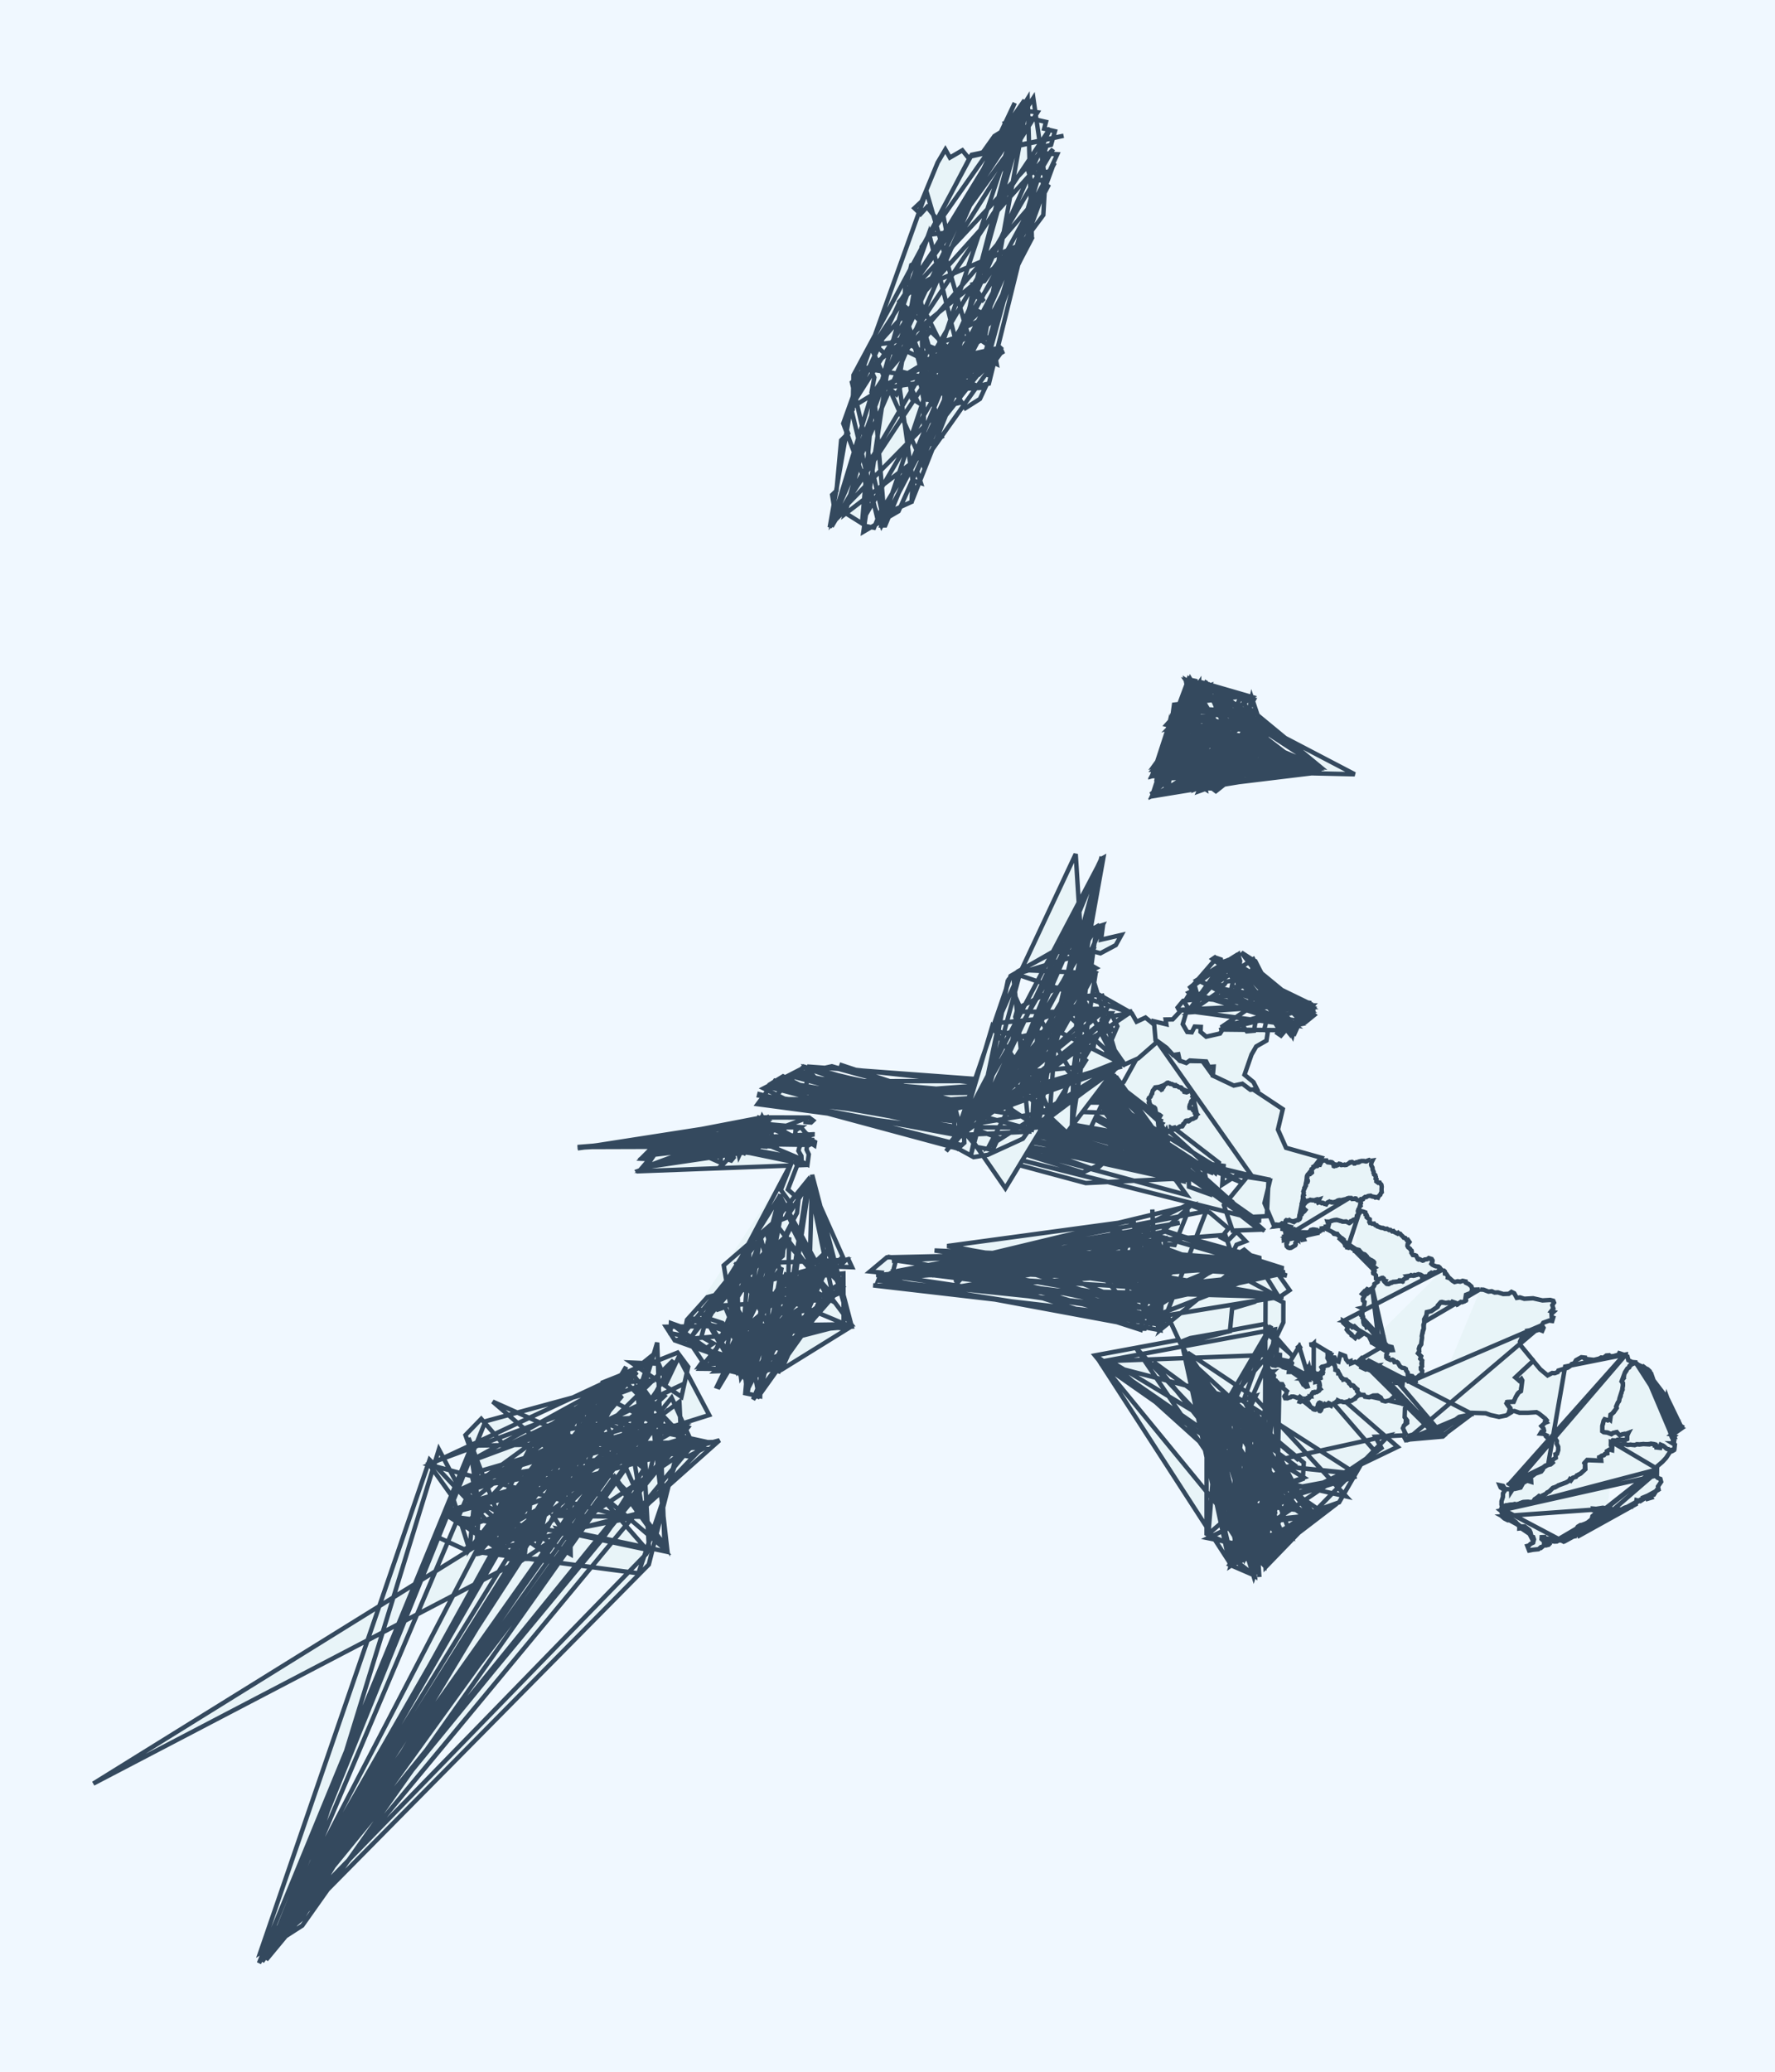 <?xml version='1.0' encoding='utf-8'?>
<svg xmlns="http://www.w3.org/2000/svg" viewBox="0 0 600 700">
  <defs>
    <style>
      .city-area {
        fill: #e8f4f8;
        stroke: #34495e;
        stroke-width: 1.5;
        cursor: pointer;
        transition: fill 0.2s;
      }
      .city-area:hover {
        fill: #a8d5ea;
        stroke: #2c3e50;
        stroke-width: 2;
      }
      .city-label {
        font-size: 12px;
        fill: #2c3e50;
        pointer-events: none;
        text-anchor: middle;
      }
    </style>
  </defs>
  <rect width="600" height="700" fill="#f0f8ff" />
  
  
  <g id="city-42201" class="city-group">
    <path class="city-area" d="M 428.67,437.52 L 433.82,440.04 L 433.8,446.82 L 427.46,460.23 L 430.59,465.89 L 444.29,476.21 L 460.17,471.19 L 475.68,474.63 L 474.77,484.96 L 464.88,485.44 L 466.97,489.25 L 460.65,493.76 L 452.65,507.61 L 439.4,512.3 L 438.86,517.14 L 431.35,523.87 L 415.14,526.55 L 427.51,519.09 L 434.28,502.01 L 440.4,499.69 L 440.72,494.22 L 428.22,483.77 L 422.33,475.91 L 424.49,471.65 L 416.03,474.15 L 407.23,468.71 L 399.25,454.13 L 415.42,449.82 L 416.36,442.12 L 427.8,437.52 L 427.41,528.98 L 426.99,528.56 L 469.4,485.06 L 421.55,495.6 L 418.88,506.92 L 383.83,455.24 L 424.79,498.49 L 430.95,449.17 L 372.92,459.92 L 429.51,457.77 L 420.82,477.62 L 415.49,515.39 L 437.59,495.03 L 389.94,460.17 L 429.81,510.14 L 417.41,513.89 L 437.76,500.98 L 426.41,528.43 L 429.62,508.86 L 375.22,459.86 L 440.74,499.23 L 420.23,506.28 L 433.29,498.27 L 420.42,473.0 L 428.51,450.74 L 472.43,488.86 L 408.3,519.69 L 420.86,522.24 L 430.94,458.97 L 431.99,493.24 L 432.67,457.1 L 417.77,514.53 L 426.97,526.9 L 407.85,518.22 L 407.88,468.51 L 421.01,522.69 L 419.73,523.46 L 417.79,471.92 L 458.39,497.93 L 432.43,495.28 L 429.37,512.9 L 434.17,495.52 L 456.77,497.89 L 428.16,508.2 L 458.52,498.85 L 419.62,506.1 L 412.26,470.98 L 408.47,518.3 L 420.27,508.21 L 432.65,500.06 L 429.09,457.08 L 429.24,512.84 L 418.67,523.56 L 429.36,481.23 L 428.83,508.29 L 417.58,472.55 L 429.75,447.85 L 413.8,475.04 L 428.17,500.02 L 371.94,460.65 L 417.45,472.41 L 417.32,507.68 L 447.52,511.27 L 370.51,458.18 L 415.22,527.28 L 436.98,494.72 L 426.36,500.81 L 434.32,506.62 L 401.47,457.05 L 424.05,472.12 L 455.03,505.59 L 422.21,498.21 L 426.93,527.27 L 370.11,457.97 L 427.5,447.35 L 465.04,490.67 L 428.05,515.59 L 436.57,519.37 L 420.99,477.5 L 425.7,532.84 L 421.84,475.89 L 431.06,511.14 L 427.87,515.94 L 401.49,456.95 L 429.64,510.84 L 422.1,475.85 L 420.8,522.67 L 444.39,512.19 L 420.17,477.88 L 426.89,527.22 L 413.87,474.79 L 423.81,532.46 L 424.45,477.01 L 443.33,512.53 L 412.43,471.05 L 439.09,493.43 L 401.35,458.99 L 444.61,512.07 L 451.87,508.06 L 425.53,528.21 L 431.76,454.3 L 414.43,474.27 L 423.76,532.53 L 428.05,515.57 L 415.71,528.7 L 423.98,532.28 L 405.26,466.06 L 441.42,513.12 L 419.23,523.67 L 399.98,456.12 L 416.07,525.64 L 424.43,521.56 L 406.98,468.42 L 430.66,511.75 L 404.96,465.97 L 424.22,529.81 L 415.24,515.99 L 428.07,515.52 L 424.48,529.41 L 400.07,456.01 L 423.79,532.69 L 430.71,510.78 L 432.74,522.54 L 424.59,500.62 L 441.96,512.92 L 415.95,528.96 L 429.61,510.12 L 418.99,527.76 L 406.73,467.8 L 420.81,526.49 L 429.48,510.61 L 416.36,525.69 L 420.28,505.76 L 418.33,527.82 L 423.95,532.22 L 412.13,471.11 L 424.33,521.39 L 426.78,518.75 L 431.81,453.61 L 424.09,531.22 L 427.99,515.58 L 399.92,455.71 L 415.66,528.37 L 440.31,512.66 L 415.23,516.01 L 402.65,463.32 L 426.34,500.79 L 427.79,529.5 L 444.86,511.84 L 417.75,514.67 L 418.17,527.93 L 434.43,521.27 L 420.03,523.38 L 420.74,495.36 L 426.52,518.98 L 428.52,514.46 L 433.79,521.46 L 406.09,466.54 L 427.83,517.22 L 432.67,522.84 L 439.43,513.41 L 416.05,529.0 L 417.33,524.62 L 430.03,510.45 L 434.73,520.96 L 421.81,523.13 L 443.25,512.55 L 424.73,500.09 L 434.63,521.04 L 400.19,456.08" data-city-code="42201" data-city-name="長崎市" />
  </g>
  <g id="city-42202" class="city-group">
    <path class="city-area" d="M 391.61,351.97 L 398.93,358.43 L 406.48,358.55 L 409.93,363.35 L 420.75,366.21 L 433.61,374.74 L 431.98,381.65 L 434.72,387.82 L 446.6,391.16 L 441.99,397.03 L 438.97,412.18 L 430.71,414.29 L 427.42,406.5 L 429.29,398.84 L 418.01,397.14 L 413.14,400.28 L 413.62,393.93 L 406.51,392.92 L 408.78,403.44 L 401.91,400.97 L 401.65,392.17 L 391.57,391.14 L 393.85,383.02 L 404.57,376.52 L 403.07,369.47 L 395.2,365.99 L 390.31,367.82 L 391.97,384.3 L 375.43,377.04 L 374.49,370.8 L 379.82,365.59 L 385.69,355.02 L 390.81,351.4 L 423.18,397.36 L 428.81,398.5 L 428.21,410.92 L 420.21,411.29 L 425.61,415.49 L 416.64,415.8 L 413.71,407.18 L 422.08,397.01 L 272.65,360.72 L 278.11,367.29 L 269.83,373.54 L 258.14,367.73 L 271.86,360.67 L 370.4,395.3 L 380.79,385.57 L 256.57,370.16 L 256.68,369.7 L 426.19,412.38 L 425.39,412.53 L 373.87,376.34 L 378.72,382.83 L 400.76,397.08 L 385.7,385.16 L 364.37,390.07 L 375.42,366.97 L 400.15,392.1 L 378.22,381.33 L 385.8,386.59 L 374.49,369.78 L 374.32,371.52 L 419.61,399.52 L 375.61,380.79 L 379.24,383.7 L 375.15,363.16 L 376.74,363.51 L 398.83,394.97 L 376.98,365.68 L 378.41,384.4 L 394.24,386.27 L 427.46,415.89 L 395.34,392.99 L 371.11,377.26 L 399.93,392.87 L 397.05,397.23 L 367.96,391.26 L 386.4,385.79 L 372.88,371.57 L 274.56,372.4 L 373.05,375.96 L 373.79,371.64 L 393.71,385.32 L 386.85,384.34 L 396.08,397.76 L 373.14,369.31 L 375.71,362.81 L 259.67,373.01 L 271.66,360.37 L 398.28,397.11 L 372.56,370.32 L 383.81,385.2 L 422.89,412.27 L 371.09,370.28 L 281.8,360.69 L 393.28,391.28 L 398.94,396.18 L 257.08,371.85 L 371.61,372.28 L 386.01,385.34 L 378.21,386.72 L 394.82,396.59 L 283.74,359.65 L 401.01,399.07 L 393.36,391.57 L 373.65,367.5 L 384.33,384.54 L 397.52,395.61 L 377.19,363.7 L 400.55,396.32 L 416.89,406.27 L 376.89,380.32 L 388.17,396.26 L 375.77,363.32 L 380.17,383.55 L 398.2,396.9 L 397.81,393.71 L 285.39,374.42 L 392.54,393.12 L 281.2,360.27 L 269.14,362.95 L 399.05,398.65 L 375.83,381.39 L 394.74,385.57 L 393.98,387.11 L 259.18,367.07 L 273.67,370.88 L 383.75,386.43 L 402.07,399.17 L 376.28,363.96 L 383.73,385.76 L 410.22,396.46 L 372.88,372.1 L 399.89,396.25 L 272.86,360.36 L 375.8,367.97 L 395.84,394.3 L 384.08,386.13 L 386.31,384.45 L 398.96,398.89 L 273.4,371.08 L 374.67,363.48 L 410.84,396.29 L 411.99,392.81 L 374.33,363.79 L 401.3,394.87 L 285.43,374.0 L 376.68,367.62 L 387.99,396.2 L 372.26,368.35 L 378.48,383.56 L 273.24,361.3 L 399.3,395.14 L 285.36,374.33 L 264.7,363.67 L 261.4,365.69 L 384.97,384.98 L 275.58,365.34 L 374.3,365.2 L 376.01,364.12 L 265.76,372.67 L 397.44,397.43 L 381.72,390.5 L 276.99,368.14 L 366.02,396.16 L 386.56,386.64 L 398.03,393.27 L 392.42,381.95 L 369.93,378.02 L 386.93,387.28 L 377.82,387.22 L 371.98,368.82 L 275.47,369.7 L 401.05,403.73 L 388.77,386.71 L 258.53,371.31 L 371.78,372.55 L 268.0,363.73 L 387.86,396.11 L 374.95,370.38 L 391.85,393.7 L 364.2,389.87 L 274.26,361.38 L 269.96,373.57 L 367.01,399.73 L 396.27,398.32 L 387.57,386.29 L 268.93,362.8 L 384.14,385.42 L 261.02,365.82 L 269.52,363.47 L 393.86,385.5 L 385.75,387.82 L 394.91,387.53 L 393.13,391.3 L 256.1,373.07 L 261.99,365.12 L 384.19,386.28 L 398.41,398.89" data-city-code="42202" data-city-name="佐世保市" />
  </g>
  <g id="city-42203" class="city-group">
    <path class="city-area" d="M 553.03,460.56 L 553.79,461.15 L 554.64,461.53 L 554.88,461.77 L 555.67,461.83 L 556.2,462.27 L 556.95,462.63 L 557.68,463.33 L 557.97,464.08 L 557.49,464.08 L 558.22,464.78 L 558.48,465.4 L 558.64,466.12 L 558.95,466.52 L 558.79,466.79 L 559.2,467.53 L 559.59,467.83 L 559.49,468.24 L 559.87,468.74 L 560.07,469.61 L 560.85,470.18 L 561.08,471.2 L 561.44,472.1 L 561.93,472.46 L 562.84,472.32 L 562.79,472.84 L 563.2,473.13 L 562.66,473.27 L 562.74,473.51 L 563.26,473.72 L 563.59,474.18 L 563.33,474.67 L 563.49,475.09 L 564.01,475.72 L 564.69,477.15 L 565.25,477.44 L 565.23,477.72 L 565.87,478.05 L 566.29,478.78 L 566.27,479.01 L 566.74,479.42 L 566.48,479.69 L 566.41,479.21 L 566.03,478.57 L 565.37,478.51 L 565.73,478.74 L 565.35,479.0 L 565.98,479.21 L 566.35,479.55 L 566.38,480.51 L 567.25,480.55 L 566.56,480.79 L 566.06,481.2 L 566.06,481.56 L 565.46,482.11 L 565.08,483.12 L 565.61,483.54 L 564.75,483.71 L 564.61,484.03 L 564.98,485.21 L 565.75,485.36 L 565.4,485.64 L 565.5,486.67 L 565.88,486.97 L 565.87,487.72 L 565.42,487.71 L 566.14,488.15 L 565.99,489.61 L 565.59,489.74 L 565.67,490.06 L 565.26,490.29 L 564.24,489.92 L 564.01,489.66 L 563.47,489.57 L 562.06,488.41 L 561.39,488.25 L 561.18,489.3 L 559.95,489.09 L 559.83,488.5 L 559.31,488.43 L 559.45,488.11 L 558.98,487.9 L 557.89,487.85 L 556.78,487.98 L 555.36,487.92 L 554.32,488.08 L 553.24,488.03 L 552.43,488.29 L 551.17,488.13 L 550.09,488.22 L 549.23,487.92 L 547.96,488.09 L 545.95,487.84 L 544.58,487.31 L 545.13,486.65 L 545.86,486.65 L 546.14,486.81 L 546.77,486.46 L 549.15,486.54 L 549.99,486.22 L 550.06,484.76 L 550.36,484.23 L 549.54,484.55 L 549.18,484.46 L 547.44,484.96 L 546.87,484.52 L 546.5,483.9 L 545.14,484.26 L 544.76,484.61 L 543.41,484.04 L 542.68,484.06 L 541.97,483.87 L 541.58,483.51 L 541.58,481.89 L 542.12,479.94 L 542.44,479.52 L 543.46,479.88 L 544.02,479.45 L 544.29,479.68 L 544.46,478.52 L 544.39,477.99 L 545.51,477.16 L 546.48,475.64 L 546.32,475.17 L 546.89,473.85 L 547.24,473.42 L 547.42,472.54 L 547.82,471.75 L 547.79,471.38 L 548.06,470.7 L 548.27,469.8 L 548.48,469.51 L 548.39,468.84 L 548.6,467.99 L 548.57,467.29 L 548.16,466.58 L 548.9,465.59 L 548.7,465.11 L 548.94,464.85 L 548.85,464.4 L 549.34,463.74 L 549.18,463.44 L 549.75,463.14 L 550.14,462.34 L 550.72,461.95 L 550.82,461.43 L 551.32,461.21 L 551.51,460.91 L 552.53,460.56 L 553.01,460.53 L 566.63,481.65 L 565.86,482.36 L 566.21,481.63 L 566.49,481.47 L 565.84,482.79 L 566.95,482.22 L 566.83,482.18 L 565.31,484.81 L 565.06,484.75 L 568.3,482.55 L 566.87,481.92 L 565.98,482.94 L 565.93,482.59 L 566.88,481.34 L 566.78,481.21 L 563.46,472.0 L 563.45,472.05 L 565.52,484.34 L 567.11,481.32 L 567.22,481.21 L 567.51,482.57 L 568.23,481.94 L 563.78,472.73 L 555.0,461.23 L 565.58,486.18 L 565.81,486.14 L 558.19,464.23 L 558.15,464.23 L 565.22,485.15 L 566.71,481.6 L 566.79,481.54 L 569.14,482.37 L 567.76,481.55 L 567.2,481.89 L 567.96,480.9 L 565.64,485.12 L 564.88,484.27 L 565.54,485.61 L 566.04,485.57 L 565.81,484.92 L 568.07,481.09 L 567.41,481.85 L 564.83,484.58 L 568.68,482.04 L 567.46,482.39 L 568.3,482.69 L 564.98,485.04 L 564.71,484.12 L 565.36,483.61 L 567.22,481.82" data-city-code="42203" data-city-name="島原市" />
  </g>
  <g id="city-42204" class="city-group">
    <path class="city-area" d="M 500.38,435.71 L 501.47,435.76 L 503.17,436.41 L 504.24,436.28 L 505.23,436.72 L 506.35,436.67 L 508.14,437.22 L 510.01,437.16 L 510.92,436.5 L 511.86,436.97 L 512.71,438.53 L 513.8,438.36 L 515.25,438.83 L 518.22,438.66 L 521.4,439.38 L 524.01,439.22 L 525.06,439.51 L 525.31,440.13 L 524.71,441.01 L 525.08,442.09 L 524.35,443.02 L 525.15,443.25 L 524.45,443.89 L 524.53,445.09 L 525.02,445.24 L 524.69,446.33 L 523.67,446.19 L 521.68,446.92 L 521.14,447.75 L 521.75,448.64 L 521.33,449.64 L 520.35,449.25 L 519.17,449.62 L 518.55,449.24 L 516.5,449.59 L 516.8,450.16 L 515.97,451.36 L 514.72,451.31 L 513.78,453.35 L 513.95,454.5 L 518.16,459.61 L 518.22,459.87 L 512.38,465.32 L 513.52,466.48 L 514.36,466.0 L 514.58,466.69 L 514.1,470.06 L 512.96,470.97 L 511.67,473.66 L 509.46,473.77 L 509.39,474.41 L 510.87,476.44 L 510.78,477.23 L 509.12,478.25 L 506.7,478.73 L 503.88,478.12 L 502.21,477.51 L 496.78,477.34 L 497.13,477.92 L 493.25,478.73 L 491.41,480.09 L 490.16,480.5 L 487.3,483.11 L 483.85,484.0 L 484.39,484.66 L 483.11,485.43 L 481.66,485.1 L 480.15,485.17 L 479.58,485.63 L 478.4,485.55 L 477.51,484.74 L 476.44,485.05 L 475.88,486.22 L 475.18,486.54 L 474.48,485.22 L 475.14,484.42 L 474.22,482.55 L 474.6,481.63 L 475.67,480.77 L 475.66,479.97 L 474.81,478.83 L 474.92,475.84 L 475.66,475.05 L 475.49,474.37 L 474.08,474.34 L 472.62,473.28 L 472.1,471.9 L 471.55,471.61 L 469.99,473.03 L 468.32,473.5 L 467.25,473.21 L 466.75,472.2 L 465.61,471.47 L 464.19,471.52 L 462.82,472.11 L 461.39,471.92 L 461.03,471.3 L 459.54,471.22 L 458.78,470.14 L 458.79,469.46 L 457.47,468.21 L 456.78,468.18 L 455.8,466.77 L 454.21,466.09 L 453.22,465.21 L 452.13,463.12 L 451.42,462.89 L 451.19,461.4 L 450.32,460.21 L 450.64,459.55 L 452.46,460.08 L 453.09,457.52 L 454.71,458.15 L 454.98,459.26 L 455.69,460.17 L 456.57,459.87 L 456.65,460.68 L 458.07,460.13 L 459.57,461.13 L 460.94,460.66 L 460.25,462.05 L 461.64,462.71 L 463.34,461.69 L 465.86,461.38 L 465.48,461.8 L 467.4,463.21 L 466.98,464.44 L 467.2,465.09 L 469.46,465.15 L 471.07,464.44 L 471.43,465.36 L 472.48,465.87 L 471.66,467.22 L 472.86,467.31 L 473.51,466.64 L 474.1,467.63 L 474.24,466.33 L 475.76,466.28 L 476.05,466.76 L 478.45,466.59 L 478.22,465.73 L 480.69,464.14 L 480.31,462.51 L 480.68,461.58 L 480.72,459.8 L 480.08,458.97 L 480.34,458.27 L 479.35,457.3 L 479.84,454.95 L 480.35,454.13 L 480.65,451.16 L 481.23,449.03 L 481.41,445.75 L 482.14,444.42 L 482.3,443.34 L 483.75,442.99 L 485.88,441.57 L 486.88,440.1 L 490.38,440.31 L 490.89,439.87 L 492.72,440.69 L 493.76,439.89 L 495.46,439.41 L 495.64,437.44 L 497.0,436.94 L 497.68,435.75 L 500.19,435.69 L 460.38,458.97 L 460.71,459.88 L 459.68,459.48 L 460.2,458.97 L 486.63,485.27 L 486.13,484.41 L 486.81,484.31 L 486.98,485.24 L 476.78,486.33 L 487.73,485.37 L 488.01,485.13 L 485.54,483.92 L 462.63,459.82 L 462.71,459.75 L 497.98,477.94 L 497.7,477.62 L 488.13,484.79 L 486.61,483.89 L 460.45,460.22 L 484.79,484.35 L 475.32,486.64 L 493.09,479.19 L 486.81,483.82 L 472.43,466.91 L 472.15,466.89 L 460.62,461.94 L 477.57,466.47 L 521.28,447.71 L 475.29,486.71 L 479.71,485.46 L 482.16,485.28 L 497.85,477.3 L 479.67,485.56" data-city-code="42204" data-city-name="諫早市" />
  </g>
  <g id="city-42205" class="city-group">
    <path class="city-area" d="M 487.79,429.02 L 488.37,429.59 L 488.43,430.32 L 488.86,430.4 L 489.46,431.27 L 489.4,431.67 L 490.02,431.87 L 490.95,432.73 L 491.69,433.18 L 492.72,432.91 L 493.58,433.05 L 494.41,432.76 L 495.45,432.99 L 495.52,433.42 L 496.48,433.87 L 497.38,434.67 L 497.68,435.79 L 497.13,436.87 L 495.54,437.49 L 495.31,438.94 L 495.49,439.3 L 495.05,439.7 L 494.24,439.99 L 493.81,439.88 L 492.52,440.73 L 492.12,440.23 L 490.93,439.82 L 490.53,440.34 L 489.73,440.04 L 488.66,440.23 L 487.42,439.9 L 486.99,439.98 L 486.0,441.1 L 485.93,441.53 L 483.79,442.98 L 482.3,443.33 L 482.16,444.4 L 481.41,445.76 L 481.44,446.87 L 481.16,447.7 L 481.25,448.96 L 480.97,449.54 L 480.6,451.48 L 480.68,451.9 L 480.36,454.3 L 479.87,454.9 L 479.6,455.72 L 479.75,456.58 L 479.33,457.25 L 480.35,458.25 L 480.1,459.09 L 480.7,459.7 L 480.48,460.74 L 480.69,461.56 L 480.28,462.05 L 480.32,462.67 L 480.75,463.17 L 480.67,464.19 L 479.74,464.75 L 479.31,465.24 L 478.12,465.8 L 477.42,464.97 L 475.88,464.7 L 475.8,463.75 L 475.26,462.99 L 475.22,462.56 L 474.73,462.24 L 473.94,462.14 L 473.23,461.66 L 472.51,460.41 L 472.18,460.18 L 471.37,460.22 L 471.15,459.65 L 470.71,459.4 L 470.0,459.49 L 469.05,459.04 L 469.14,458.66 L 468.6,458.49 L 468.62,457.73 L 468.9,457.25 L 468.87,456.57 L 469.42,456.26 L 470.74,456.17 L 470.44,455.13 L 469.06,454.78 L 468.82,455.02 L 467.76,455.19 L 467.07,454.79 L 467.06,454.0 L 466.12,453.83 L 465.72,454.29 L 465.26,453.89 L 466.17,453.31 L 465.59,453.1 L 465.51,452.64 L 466.2,452.08 L 466.86,452.11 L 467.07,451.85 L 466.41,451.73 L 465.72,451.23 L 465.36,451.44 L 464.57,450.12 L 463.18,449.17 L 462.43,448.29 L 461.94,448.47 L 461.73,447.9 L 461.12,447.51 L 460.87,446.87 L 460.75,444.9 L 460.33,444.56 L 460.54,444.3 L 460.49,443.43 L 460.79,442.85 L 460.75,442.22 L 460.19,441.94 L 461.0,441.76 L 461.26,439.94 L 460.74,439.44 L 460.68,438.85 L 461.3,437.82 L 460.43,437.16 L 461.15,436.38 L 462.26,437.04 L 462.6,436.75 L 461.64,436.06 L 462.11,435.59 L 462.84,435.98 L 463.17,435.68 L 463.66,435.78 L 464.54,434.37 L 464.58,433.85 L 465.68,433.11 L 465.66,432.24 L 466.53,432.09 L 467.09,431.77 L 467.67,431.89 L 467.81,432.5 L 468.27,432.79 L 468.12,433.15 L 468.71,433.74 L 469.37,433.83 L 471.03,433.08 L 472.79,432.93 L 473.26,432.6 L 473.98,432.93 L 474.22,432.48 L 474.93,431.95 L 475.56,431.76 L 475.7,431.15 L 476.95,430.85 L 477.79,431.04 L 479.6,430.51 L 480.78,431.06 L 480.84,431.93 L 481.41,431.32 L 482.51,431.31 L 483.49,430.18 L 484.48,430.2 L 485.03,429.83 L 485.46,429.89 L 486.2,429.56 L 486.56,429.12 L 487.64,428.99 L 454.21,446.27 L 454.79,446.36 L 457.09,448.46 L 457.82,448.1 L 459.8,449.91 L 459.32,450.47 L 460.0,451.23 L 459.29,451.75 L 458.63,451.42 L 458.1,452.1 L 457.47,451.54 L 456.87,451.17 L 456.85,450.83 L 455.79,449.98 L 455.23,449.25 L 455.46,448.76 L 455.33,448.09 L 454.01,446.89 L 453.99,446.26 L 463.66,451.96 L 463.9,452.18 L 463.44,452.93 L 463.11,452.25 L 463.48,452.02 L 466.23,453.98 L 466.13,453.97 L 463.83,435.24 L 463.89,435.18 L 468.79,456.66 L 464.72,451.17 L 466.42,451.92 L 466.57,451.8 L 460.19,444.85 L 469.27,455.12 L 469.38,455.12 L 468.72,456.65 L 463.32,453.37" data-city-code="42205" data-city-name="大村市" />
  </g>
  <g id="city-42207" class="city-group">
    <path class="city-area" d="M 372.35,335.82 L 374.43,340.24 L 372.41,344.54 L 376.04,347.84 L 370.2,350.01 L 369.64,353.9 L 363.22,355.36 L 367.05,358.28 L 365.8,360.26 L 360.32,360.97 L 362.34,363.41 L 357.12,365.96 L 360.49,367.49 L 359.89,369.91 L 351.16,380.42 L 348.67,380.63 L 345.76,384.75 L 333.86,390.2 L 329.1,390.96 L 323.83,388.06 L 325.97,386.12 L 325.8,382.3 L 330.19,387.56 L 335.57,388.53 L 337.44,384.47 L 331.48,382.26 L 331.12,379.38 L 334.76,375.23 L 342.43,376.5 L 341.19,372.83 L 337.4,371.26 L 337.85,366.65 L 341.35,363.58 L 346.87,363.12 L 343.84,357.42 L 345.83,354.99 L 344.82,350.3 L 355.23,348.15 L 358.92,348.3 L 361.3,342.58 L 364.12,342.61 L 363.62,348.53 L 366.66,343.58 L 370.57,343.37 L 371.28,340.86 L 364.64,341.01 L 364.95,336.77 L 371.63,336.14 L 382.55,342.31 L 384.2,345.21 L 387.21,343.81 L 390.76,346.7 L 390.73,352.4 L 384.76,357.6 L 379.86,359.79 L 374.09,355.21 L 377.71,346.77 L 376.05,343.3 L 382.31,342.3 L 344.09,329.32 L 342.68,335.49 L 344.37,339.32 L 343.19,343.6 L 344.52,347.99 L 339.56,349.29 L 335.65,347.53 L 337.52,344.79 L 340.94,330.92 L 344.08,328.21 L 372.81,312.88 L 372.19,317.49 L 379.06,315.91 L 377.17,319.33 L 371.98,322.09 L 368.21,321.07 L 366.11,318.36 L 362.59,319.65 L 364.53,321.57 L 358.95,321.6 L 367.19,314.35 L 372.77,312.56 L 366.48,326.17 L 369.9,328.36 L 360.7,332.05 L 366.55,325.56 L 372.97,289.83 L 372.47,290.1 L 321.82,386.35 L 322.92,387.33 L 322.28,372.08 L 324.62,381.08 L 382.66,341.67 L 382.13,341.73 L 322.84,384.97 L 322.65,384.91 L 367.51,332.23 L 367.28,331.97 L 363.48,363.21 L 362.82,363.04 L 322.03,374.84 L 363.02,365.1 L 362.25,364.26 L 378.27,359.49 L 360.16,383.31 L 360.39,382.51 L 339.0,362.44 L 338.89,362.85 L 361.32,360.85 L 351.65,344.32 L 362.81,340.21 L 339.95,374.9 L 374.2,344.26 L 374.15,344.02 L 337.55,373.38 L 342.99,357.22 L 319.8,388.97 L 363.18,337.0 L 369.13,321.4 L 368.43,321.53 L 362.84,361.58 L 362.34,380.51 L 370.35,328.86 L 345.25,327.74 L 363.62,288.56 L 367.02,342.91 L 373.94,341.0 L 323.66,381.99 L 341.6,329.76 L 371.74,312.51 L 359.32,320.64 L 370.49,327.09 L 344.39,340.48 L 338.49,370.59 L 369.29,341.98 L 343.82,341.8 L 375.7,342.35 L 339.85,401.49 L 321.48,374.9 L 378.45,360.26 L 364.32,313.68 L 348.82,381.71 L 330.23,376.64 L 337.71,370.17 L 378.36,360.58 L 362.87,331.37 L 348.77,381.1 L 351.01,343.08 L 343.73,358.67 L 372.56,289.6 L 331.09,377.02 L 370.69,313.24 L 368.33,330.55 L 321.25,387.91 L 364.01,313.87 L 337.59,371.9 L 365.81,319.5 L 364.22,313.39 L 338.4,372.35 L 363.04,331.33 L 377.73,359.89 L 337.66,372.07 L 350.88,380.88 L 356.53,347.86 L 372.4,289.45 L 361.07,343.08 L 378.62,359.09 L 334.33,387.25 L 369.23,321.33 L 342.51,329.42 L 347.89,382.36 L 324.48,383.52 L 335.37,346.87 L 355.14,375.47 L 331.13,379.46 L 351.25,344.29 L 337.04,345.68 L 345.09,327.71 L 328.23,390.15 L 340.74,331.04 L 331.38,380.91 L 349.87,381.0 L 356.86,347.95 L 354.9,375.81 L 345.64,355.3 L 320.86,386.49 L 359.16,348.11 L 370.26,328.34 L 333.7,376.76 L 365.74,338.86 L 380.41,360.02 L 356.46,347.81 L 362.77,336.89 L 354.29,349.08 L 344.46,350.53 L 351.65,379.93 L 378.0,360.18 L 334.46,376.03 L 377.19,359.01 L 347.04,382.79 L 378.3,360.31" data-city-code="42207" data-city-name="平戸市" />
  </g>
  <g id="city-42208" class="city-group">
    <path class="city-area" d="M 400.16,338.16 L 401.37,340.24 L 403.22,341.27 L 401.22,341.27 L 399.8,346.04 L 401.32,348.68 L 402.85,348.79 L 403.83,346.86 L 405.9,346.96 L 405.81,348.63 L 407.73,350.27 L 412.39,349.21 L 413.93,346.87 L 414.78,347.5 L 416.98,345.67 L 419.48,345.81 L 421.47,348.47 L 423.89,348.26 L 424.5,344.64 L 426.23,344.26 L 428.05,345.08 L 427.47,347.37 L 428.53,348.83 L 428.1,351.59 L 424.64,353.57 L 423.05,356.32 L 420.68,363.14 L 423.7,365.62 L 424.9,367.95 L 422.68,368.21 L 419.96,366.17 L 417.05,366.78 L 409.97,363.42 L 410.23,360.39 L 408.64,360.49 L 407.73,358.65 L 402.21,358.31 L 400.99,359.16 L 398.77,358.36 L 398.3,356.21 L 396.55,356.47 L 394.32,354.02 L 390.6,351.31 L 390.05,345.07 L 394.25,346.07 L 394.02,344.47 L 396.39,344.43 L 398.82,341.84 L 398.07,340.42 L 399.95,338.16 L 429.68,334.78 L 432.35,335.73 L 434.58,335.54 L 437.94,336.92 L 437.44,340.84 L 439.5,342.8 L 439.52,341.1 L 442.38,341.35 L 444.27,342.95 L 441.29,345.37 L 438.65,344.91 L 439.91,346.01 L 435.51,346.96 L 433.01,349.9 L 431.78,349.06 L 432.44,347.87 L 431.14,345.82 L 433.55,345.56 L 432.18,342.31 L 433.4,341.84 L 432.03,339.37 L 433.3,338.06 L 429.43,334.89 L 419.61,321.83 L 422.88,323.94 L 424.04,326.0 L 422.96,328.13 L 425.4,330.21 L 427.62,330.39 L 427.81,332.28 L 421.05,330.69 L 421.59,331.43 L 419.61,333.33 L 417.69,333.47 L 418.7,334.46 L 417.01,336.39 L 414.19,336.6 L 411.11,333.59 L 413.94,332.58 L 414.54,331.63 L 417.11,331.33 L 415.86,329.4 L 418.27,328.03 L 419.14,325.32 L 418.6,322.44 L 403.79,332.8 L 404.45,335.18 L 403.06,336.63 L 401.83,335.39 L 403.19,334.72 L 402.35,333.57 L 403.48,332.66 L 411.24,323.68 L 412.68,324.17 L 413.0,326.35 L 409.89,324.03 L 410.65,323.51 L 424.88,337.72 L 426.58,338.56 L 425.34,339.56 L 424.6,337.72 L 409.14,332.55 L 423.85,339.65 L 436.46,348.51 L 405.31,331.15 L 404.95,331.07 L 401.39,336.91 L 443.92,341.1 L 443.91,342.19 L 435.82,348.68 L 435.78,349.04 L 416.95,325.67 L 416.76,325.73 L 420.07,339.42 L 439.56,340.25 L 439.65,340.03 L 416.77,325.14 L 416.85,324.89 L 443.69,341.67 L 443.52,341.41 L 423.62,336.48 L 444.23,341.84 L 419.51,339.47 L 443.18,341.3 L 440.62,338.85 L 444.05,340.48 L 438.32,347.19 L 423.41,339.9 L 412.71,347.13 L 439.8,339.78 L 443.27,340.68 L 412.2,348.06 L 412.74,347.85 L 436.73,348.12 L 424.24,324.7 L 424.34,324.74 L 436.34,348.5 L 435.69,348.15 L 443.74,339.71 L 423.45,339.48 L 417.53,325.37 L 442.24,340.62 L 443.38,340.48 L 417.52,325.5 L 438.85,341.66 L 436.89,349.87 L 423.65,324.09 L 405.12,336.14 L 438.05,346.66 L 417.25,325.03 L 417.99,325.24 L 415.75,336.57 L 436.03,347.37 L 436.66,348.0 L 423.36,326.3 L 438.49,338.74 L 432.55,337.44 L 440.28,345.62 L 437.97,338.38 L 438.98,338.63 L 412.14,335.01 L 401.99,342.05 L 440.01,339.47 L 424.16,331.75 L 441.4,338.85 L 416.68,325.52 L 401.39,342.05 L 413.05,325.79 L 438.02,346.49 L 398.72,341.21 L 441.57,339.05 L 443.64,339.5 L 413.67,324.96 L 437.75,348.86 L 442.32,338.77 L 410.97,333.79 L 416.77,323.85 L 413.53,324.97 L 437.38,348.87 L 432.26,344.37 L 408.4,332.3 L 418.46,322.43 L 404.66,331.08 L 432.25,344.45 L 424.74,328.82 L 416.69,330.72 L 418.52,322.42 L 419.3,325.1 L 418.11,323.52 L 416.13,329.31" data-city-code="42208" data-city-name="松浦市" />
  </g>
  <g id="city-42209" class="city-group">
    <path class="city-area" d="M 347.67,37.78 L 347.37,39.77 L 353.57,41.19 L 352.96,43.49 L 356.6,44.34 L 355.29,48.93 L 351.52,49.88 L 353.31,51.84 L 357.39,52.11 L 354.73,57.91 L 350.13,58.75 L 346.85,55.09 L 348.66,61.39 L 352.31,60.77 L 353.11,64.92 L 352.67,72.65 L 344.33,83.89 L 338.29,87.34 L 332.74,94.98 L 328.95,96.02 L 332.57,101.8 L 328.62,99.25 L 327.79,103.83 L 331.08,105.33 L 324.98,111.2 L 330.67,108.53 L 331.26,114.71 L 334.51,116.98 L 331.68,120.24 L 327.81,120.78 L 334.64,122.99 L 327.55,122.33 L 330.52,125.52 L 324.86,132.02 L 323.88,129.52 L 320.48,129.27 L 324.97,120.44 L 322.34,117.34 L 323.59,113.9 L 318.74,115.45 L 318.33,119.71 L 315.42,121.98 L 312.46,120.94 L 313.63,118.3 L 312.1,114.87 L 314.75,111.65 L 307.45,116.35 L 311.7,118.77 L 310.3,120.54 L 305.28,118.07 L 299.21,119.59 L 295.69,116.46 L 301.62,115.73 L 306.0,113.89 L 305.36,102.2 L 306.33,98.89 L 310.65,98.65 L 314.76,94.04 L 309.99,96.56 L 306.54,95.69 L 308.03,89.57 L 310.7,88.25 L 313.91,79.29 L 320.01,78.65 L 319.01,73.55 L 316.62,73.96 L 313.37,69.93 L 311.17,72.33 L 309.1,70.34 L 311.55,68.04 L 316.96,54.92 L 319.56,50.52 L 321.09,53.25 L 325.3,50.8 L 327.21,53.16 L 332.27,51.41 L 336.13,45.98 L 339.97,43.61 L 339.6,41.63 L 346.21,39.59 L 290.31,124.12 L 294.06,124.33 L 295.55,127.55 L 294.72,131.89 L 300.1,130.94 L 303.02,133.27 L 304.81,129.89 L 307.6,129.78 L 308.24,134.67 L 310.3,135.96 L 305.42,125.74 L 310.77,127.15 L 312.1,134.54 L 315.29,135.53 L 317.29,132.49 L 320.49,133.69 L 323.72,132.28 L 324.8,136.03 L 318.99,137.34 L 316.08,144.06 L 318.29,147.61 L 313.7,150.46 L 310.03,159.26 L 311.29,163.21 L 308.48,162.27 L 308.15,169.56 L 302.93,171.94 L 298.14,176.7 L 297.17,174.14 L 295.45,178.3 L 292.85,177.78 L 285.1,172.92 L 281.41,176.71 L 282.25,173.19 L 281.29,167.21 L 282.77,165.79 L 284.33,148.77 L 286.69,146.42 L 285.4,143.15 L 288.25,138.36 L 288.49,126.75 L 289.91,124.14 L 333.06,130.9 L 331.24,134.79 L 326.36,137.89 L 323.9,134.17 L 326.7,131.32 L 331.89,131.03 L 312.1,122.7 L 316.57,125.27 L 318.27,123.67 L 319.29,127.58 L 317.57,129.18 L 315.13,125.29 L 311.8,123.23 L 335.97,117.94 L 336.91,123.02 L 333.58,121.49 L 334.81,117.56 L 334.63,126.9 L 333.56,126.63 L 338.66,117.22 L 318.57,130.1 L 323.31,119.52 L 299.23,177.53 L 297.97,177.53 L 344.86,37.55 L 343.8,38.42 L 304.4,103.05 L 315.78,132.56 L 315.24,132.05 L 355.03,43.28 L 296.08,131.56 L 322.77,118.67 L 312.2,127.88 L 304.69,101.16 L 304.1,101.81 L 320.41,117.55 L 320.35,121.93 L 356.52,55.02 L 356.2,55.33 L 334.67,114.36 L 351.27,58.94 L 351.0,58.68 L 333.01,124.67 L 311.76,115.99 L 320.91,120.43 L 318.16,142.93 L 317.69,143.8 L 309.53,117.05 L 313.54,134.74 L 339.35,118.68 L 322.03,122.92 L 330.77,123.81 L 313.25,133.16 L 320.84,124.06 L 303.85,129.23 L 309.15,167.06 L 340.94,86.8 L 320.95,132.56 L 334.27,129.61 L 345.94,82.27 L 309.08,98.07 L 322.24,124.58 L 346.33,33.84 L 311.54,83.41 L 303.93,127.91 L 333.77,114.06 L 332.95,113.68 L 346.57,38.08 L 321.92,125.63 L 330.58,123.29 L 316.25,131.28 L 332.23,107.88 L 312.89,152.81 L 285.6,173.7 L 304.83,104.58 L 314.02,78.8 L 324.37,120.47 L 354.57,62.32 L 299.85,125.81 L 281.12,177.91 L 355.98,50.39 L 294.85,118.28 L 311.96,156.93 L 312.22,156.0 L 338.19,119.42 L 330.84,126.62 L 295.16,131.57 L 281.15,177.31 L 340.47,87.32 L 316.09,124.12 L 307.86,96.36 L 349.08,40.16 L 307.26,97.95 L 347.38,33.31 L 348.79,80.1 L 334.31,109.43 L 287.34,137.97 L 350.7,37.95 L 345.25,37.28 L 317.67,142.18 L 317.95,140.27 L 296.52,174.9 L 287.59,137.55 L 304.0,102.21 L 349.29,33.14 L 353.51,62.32 L 312.15,149.98 L 331.0,126.03 L 353.67,49.44 L 305.86,100.46 L 306.01,94.93 L 328.01,52.89 L 359.52,45.87 L 328.47,52.3 L 290.06,123.84 L 280.47,178.2 L 343.01,34.77 L 299.88,125.7 L 291.85,179.66 L 303.73,172.73 L 355.18,57.42 L 312.58,153.48 L 311.21,96.52 L 281.32,175.64 L 330.78,125.32 L 313.18,64.69 L 285.04,143.08 L 298.0,177.6 L 349.06,80.02 L 287.98,129.19 L 299.22,177.66 L 295.32,131.67 L 291.46,176.03 L 322.71,122.44" data-city-code="42209" data-city-name="対馬市" />
  </g>
  <g id="city-42210" class="city-group">
    <path class="city-area" d="M 407.62,231.5 L 412.29,234.38 L 423.83,236.39 L 419.46,244.43 L 426.55,248.77 L 420.33,251.95 L 429.66,254.45 L 426.9,258.89 L 414.78,260.05 L 411.85,266.45 L 404.7,266.24 L 403.27,260.21 L 393.99,257.17 L 397.05,251.62 L 396.42,242.81 L 399.64,240.25 L 401.12,235.42 L 407.22,231.65 L 391.83,258.69 L 403.84,230.02 L 402.87,229.81 L 394.49,262.06 L 389.55,262.25 L 401.65,229.78 L 420.32,260.47 L 407.41,230.35 L 425.34,250.43 L 446.35,259.25 L 407.66,230.7 L 389.38,269.06 L 445.3,259.91 L 426.27,251.02 L 389.35,262.27 L 396.87,242.17 L 443.5,260.93 L 395.17,266.74 L 392.7,258.95 L 389.47,268.87 L 394.61,266.32 L 427.55,259.62 L 444.85,259.44 L 397.03,241.93 L 392.58,261.27 L 402.41,229.55 L 420.37,259.88 L 400.35,259.39 L 399.81,242.57 L 397.1,241.27 L 413.01,234.31 L 400.96,262.42 L 393.88,256.45 L 398.26,243.5 L 429.35,251.09 L 421.75,250.64 L 398.44,258.52 L 444.35,261.15 L 396.32,266.97 L 433.69,253.76 L 402.29,229.61 L 401.67,232.22 L 457.94,261.61 L 419.36,260.71 L 411.0,267.31 L 401.45,259.98 L 421.68,243.65 L 401.7,231.86 L 422.47,240.59 L 389.02,268.38 L 394.88,266.74 L 395.2,262.49 L 423.61,252.07 L 394.33,244.89 L 405.63,232.39 L 433.58,253.88 L 404.72,263.94 L 390.6,258.93 L 399.67,239.45 L 403.17,244.54 L 424.3,252.05 L 411.28,265.53 L 422.0,243.3 L 394.64,255.34 L 424.62,246.93 L 442.26,261.03 L 444.9,260.33 L 400.89,235.44 L 394.71,252.06 L 395.24,266.86 L 391.42,258.84 L 398.37,243.11 L 422.04,240.24 L 404.52,266.45 L 430.14,256.31 L 427.4,259.45 L 405.2,267.36 L 419.48,235.2 L 401.9,229.69 L 394.61,252.01 L 445.03,259.71 L 391.83,262.73 L 394.79,252.06 L 402.46,263.1 L 427.48,257.76 L 393.98,256.24 L 417.87,260.0 L 423.12,235.66 L 427.48,248.81 L 422.21,239.76 L 400.76,240.82 L 428.74,248.45 L 393.58,252.27 L 443.17,260.74 L 420.96,261.96 L 421.72,260.4 L 400.87,229.9 L 409.15,231.62 L 429.39,254.36 L 405.54,232.78 L 408.71,231.69 L 392.39,260.9 L 427.27,248.75 L 390.01,258.9 L 401.58,242.83 L 425.24,246.9 L 394.37,266.52 L 401.25,244.49 L 394.96,246.11 L 409.06,231.67 L 396.3,249.07 L 389.38,262.14 L 429.47,254.32 L 409.01,231.74 L 399.04,253.69 L 390.04,260.75 L 397.02,239.36 L 399.5,240.07 L 391.49,259.19 L 423.26,235.52 L 405.83,230.47 L 396.44,260.4 L 422.4,239.41 L 446.42,259.22 L 394.87,256.02 L 403.43,263.91 L 421.92,240.84 L 419.75,235.33 L 396.86,238.09 L 394.29,256.51 L 424.85,246.98 L 398.92,244.57 L 396.24,248.9 L 446.05,259.24 L 400.83,229.79 L 407.53,266.67 L 402.69,263.66 L 399.54,253.23 L 422.01,240.46 L 397.4,239.05 L 429.5,254.18 L 392.48,260.98 L 411.67,265.08 L 424.36,259.86 L 395.16,266.9 L 426.47,251.52 L 429.44,254.35 L 394.7,254.88 L 389.85,260.12 L 421.1,260.87 L 399.89,244.79 L 401.58,229.73 L 404.72,266.46 L 405.32,230.81 L 403.14,234.02 L 393.74,265.25 L 390.06,260.62 L 422.32,240.74 L 397.53,239.75 L 401.35,252.81 L 400.9,235.59 L 390.05,260.9 L 396.86,242.51 L 396.24,248.81 L 421.11,260.94 L 397.19,239.38 L 429.86,254.38 L 396.62,247.77 L 401.34,252.82 L 396.28,252.5 L 401.23,257.93 L 395.46,243.73 L 391.04,263.16 L 445.33,260.55 L 394.11,266.7 L 394.65,252.16 L 391.77,258.68 L 420.66,262.12 L 403.09,263.7 L 400.14,241.5 L 403.07,244.65 L 390.07,260.8" data-city-code="42210" data-city-name="壱岐市" />
  </g>
  <g id="city-42211" class="city-group">
    <path class="city-area" d="M 196.68,476.34 L 195.61,481.24 L 205.31,486.92 L 203.99,495.87 L 217.39,509.45 L 216.5,512.48 L 186.97,512.18 L 192.68,521.0 L 188.32,527.55 L 177.87,520.13 L 163.36,519.94 L 156.95,523.5 L 147.08,518.96 L 150.13,511.37 L 155.95,515.22 L 164.54,509.82 L 159.1,503.24 L 161.74,497.26 L 157.34,484.89 L 162.67,479.4 L 170.71,488.68 L 196.54,476.45 L 210.78,466.2 L 220.67,476.32 L 213.12,484.24 L 202.95,480.1 L 203.68,467.12 L 229.06,457.02 L 232.62,461.81 L 230.35,471.96 L 213.35,460.38 L 222.65,460.77 L 225.33,467.07 L 229.38,458.57 L 239.73,478.11 L 156.1,504.39 L 148.36,489.71 L 99.76,647.75 L 98.66,647.35 L 232.57,482.27 L 231.1,481.76 L 219.31,528.62 L 89.02,660.46 L 89.16,658.43 L 202.32,520.67 L 217.77,496.16 L 211.91,487.76 L 222.15,453.63 L 224.67,523.31 L 166.54,473.57 L 208.54,492.27 L 174.18,525.9 L 94.15,652.83 L 218.5,525.01 L 219.0,524.01 L 188.79,489.41 L 91.45,657.93 L 91.11,656.7 L 207.27,493.47 L 206.49,493.88 L 95.55,651.66 L 230.91,486.04 L 158.99,507.46 L 219.7,458.59 L 216.3,469.15 L 219.4,523.74 L 189.15,517.32 L 88.59,662.8 L 208.08,495.49 L 227.62,459.6 L 161.66,524.43 L 215.8,531.58 L 230.37,488.56 L 229.66,473.65 L 223.99,477.89 L 181.24,484.63 L 237.7,489.48 L 232.68,492.04 L 181.59,485.0 L 210.33,471.61 L 197.53,486.78 L 181.42,487.07 L 177.24,526.68 L 234.36,488.49 L 227.04,472.27 L 189.91,517.56 L 149.81,512.0 L 243.21,486.65 L 213.41,513.17 L 90.01,662.14 L 207.76,498.96 L 225.51,523.24 L 219.89,473.47 L 95.41,652.79 L 159.11,502.78 L 208.22,488.88 L 189.31,518.3 L 188.24,516.46 L 225.19,524.25 L 206.42,498.19 L 156.15,516.48 L 193.36,475.7 L 98.97,646.36 L 203.35,520.36 L 218.61,498.83 L 215.29,469.04 L 233.81,488.61 L 89.91,662.13 L 193.57,475.82 L 219.58,497.83 L 224.13,478.13 L 210.44,492.8 L 171.9,520.95 L 158.37,485.83 L 162.06,509.98 L 161.03,521.72 L 219.88,473.53 L 92.06,654.09 L 189.24,526.67 L 172.74,526.73 L 211.64,461.8 L 189.47,517.55 L 212.85,512.97 L 144.99,494.89 L 213.3,463.01 L 181.55,522.76 L 191.96,480.08 L 192.9,525.15 L 155.27,503.46 L 231.17,467.55 L 158.92,502.7 L 209.91,465.65 L 158.25,494.01 L 191.77,481.56 L 87.54,663.28 L 159.47,488.44 L 239.07,487.27 L 217.66,509.67 L 202.8,476.2 L 203.23,471.31 L 236.18,488.82 L 155.89,503.23 L 176.18,520.61 L 176.65,526.84 L 31.54,602.64 L 164.23,520.32 L 203.75,474.01 L 92.32,654.51 L 179.15,520.36 L 207.63,467.49 L 215.32,463.64 L 164.33,520.34 L 204.23,467.24 L 175.36,526.59 L 151.44,510.51 L 230.32,487.1 L 213.44,463.54 L 102.12,648.24 L 91.8,657.12 L 176.4,526.8 L 173.16,526.86 L 150.66,511.04 L 92.2,656.23 L 181.56,484.55 L 209.31,466.17 L 161.44,525.3 L 192.41,479.94 L 162.8,520.15 L 161.94,524.89 L 217.26,510.96 L 212.83,484.15 L 159.13,500.1 L 238.99,487.21 L 203.31,479.46 L 207.6,468.39 L 164.1,480.21 L 93.66,654.18 L 224.32,477.98 L 102.17,650.61 L 87.97,659.74 L 145.21,493.23 L 171.44,521.12 L 224.51,471.77 L 221.79,470.27 L 98.62,650.78 L 193.17,510.36 L 188.25,511.7 L 224.02,477.44 L 169.34,521.12 L 209.69,467.15 L 221.15,466.41 L 144.95,494.58 L 153.07,505.97 L 158.58,523.26 L 231.05,481.76 L 214.9,481.62 L 161.29,497.33 L 158.72,523.44 L 192.04,480.12 L 217.69,478.94" data-city-code="42211" data-city-name="五島市" />
  </g>
  <g id="city-42212" class="city-group">
    <path class="city-area" d="M 401.94,407.01 L 408.94,409.69 L 415.26,415.05 L 412.81,418.17 L 414.97,419.31 L 418.01,416.17 L 421.08,419.38 L 417.98,420.58 L 414.13,428.65 L 416.8,431.69 L 422.05,425.22 L 427.01,428.56 L 430.26,427.99 L 435.91,435.94 L 431.97,438.63 L 428.09,437.33 L 424.07,439.88 L 416.48,442.11 L 415.76,449.74 L 402.36,452.11 L 398.83,453.49 L 395.21,445.71 L 390.98,446.75 L 391.97,442.14 L 389.41,434.85 L 393.24,431.09 L 395.47,432.49 L 394.35,425.79 L 394.77,420.4 L 397.04,420.66 L 401.42,409.74 L 401.27,407.12 L 385.31,414.97 L 391.17,418.26 L 388.81,422.39 L 383.83,424.58 L 380.03,423.55 L 381.26,419.19 L 384.47,415.28 L 383.51,443.57 L 388.82,444.84 L 386.97,448.93 L 384.57,448.87 L 381.06,444.66 L 382.93,441.79 L 299.99,424.61 L 303.05,425.12 L 301.83,429.74 L 296.93,432.5 L 297.91,429.98 L 294.08,429.6 L 299.78,424.84 L 374.74,423.16 L 379.56,423.37 L 378.98,427.07 L 374.88,428.01 L 374.12,423.6 L 324.98,425.13 L 326.84,429.19 L 323.16,430.46 L 322.47,426.53 L 324.56,425.35 L 391.75,419.7 L 394.81,427.71 L 370.84,428.31 L 343.24,425.21 L 417.02,430.0 L 432.91,438.58 L 368.18,427.63 L 367.9,427.9 L 417.94,429.12 L 434.97,430.98 L 393.29,415.9 L 392.78,415.49 L 433.86,428.53 L 417.59,430.56 L 375.31,414.93 L 390.45,441.95 L 420.57,422.27 L 424.3,425.44 L 432.7,438.91 L 433.12,437.99 L 302.92,429.9 L 302.62,429.59 L 425.7,425.22 L 425.69,424.95 L 393.93,416.11 L 348.04,429.08 L 347.93,428.84 L 314.99,430.85 L 296.14,430.84 L 388.61,423.3 L 388.62,423.03 L 416.85,425.25 L 414.18,417.24 L 301.48,426.05 L 324.79,424.77 L 432.26,438.25 L 389.57,445.23 L 295.15,434.3 L 389.55,438.19 L 372.64,430.85 L 417.58,424.54 L 321.56,428.04 L 388.94,439.93 L 303.69,429.4 L 327.26,429.34 L 322.0,435.28 L 429.67,427.4 L 315.91,422.51 L 372.28,430.47 L 380.98,441.0 L 320.57,420.85 L 372.32,431.32 L 420.56,426.13 L 392.24,449.29 L 407.73,409.24 L 340.3,422.26 L 387.24,424.03 L 322.38,435.03 L 433.88,438.26 L 341.03,422.32 L 303.14,429.47 L 429.14,427.61 L 344.3,426.12 L 434.38,429.85 L 389.41,437.59 L 415.53,426.76 L 388.02,423.78 L 391.25,443.48 L 389.52,408.65 L 390.15,426.91 L 322.44,427.13 L 300.57,430.85 L 431.03,428.7 L 388.85,445.24 L 385.01,443.45 L 296.99,430.44 L 298.37,432.02 L 392.14,449.43 L 390.46,442.61 L 388.96,447.3 L 321.59,427.79 L 383.14,412.12 L 386.6,443.58 L 391.1,442.44 L 296.57,432.62 L 390.91,447.38 L 387.56,442.49 L 417.3,424.88 L 322.95,425.78 L 426.18,427.77 L 384.2,415.45 L 392.04,449.78 L 389.61,443.16 L 344.72,425.27 L 320.17,421.01 L 382.95,412.5 L 391.02,447.16 L 388.36,423.53 L 418.27,429.97 L 414.92,426.94 L 389.33,439.96 L 434.06,430.19 L 389.45,434.74 L 322.5,425.57 L 315.08,430.97 L 398.8,413.15 L 303.27,429.62 L 326.74,429.55 L 390.81,432.8 L 383.72,424.74 L 402.54,407.29 L 298.18,432.32 L 322.7,430.04 L 323.1,432.43 L 393.89,418.39 L 392.24,447.0 L 391.27,422.9 L 390.64,433.08 L 383.29,417.22 L 324.8,430.23 L 389.08,422.77 L 392.14,422.09 L 326.47,429.32 L 301.72,425.73 L 389.56,422.82 L 299.08,432.22 L 382.22,424.09 L 392.42,447.05 L 391.77,416.48 L 324.86,430.16 L 390.97,423.22 L 385.56,449.3 L 322.89,429.12 L 394.12,431.26 L 380.53,440.32 L 383.33,417.27 L 390.5,424.0 L 382.03,412.85" data-city-code="42212" data-city-name="西海市" />
  </g>
  <g id="city-42213" class="city-group">
    <path class="city-area" d="M 549.04,457.86 L 549.5,458.3 L 550.14,458.41 L 550.42,459.57 L 551.7,460.2 L 552.59,460.28 L 552.52,460.56 L 551.41,460.99 L 550.78,461.54 L 550.62,462.07 L 550.11,462.37 L 549.3,463.63 L 548.14,466.75 L 548.49,467.21 L 548.58,468.05 L 548.32,469.69 L 547.42,472.52 L 547.25,473.4 L 546.88,473.88 L 546.29,475.25 L 546.44,475.78 L 545.02,477.57 L 544.39,477.99 L 544.2,479.62 L 543.54,479.86 L 542.4,479.52 L 542.08,480.02 L 541.62,481.8 L 541.61,483.58 L 542.1,483.92 L 543.29,484.04 L 544.7,484.59 L 545.4,484.12 L 546.52,483.94 L 547.53,484.96 L 548.67,484.55 L 549.56,484.54 L 550.38,484.22 L 549.98,485.25 L 550.01,486.17 L 549.21,486.54 L 546.78,486.45 L 546.25,486.73 L 545.15,486.65 L 544.6,487.29 L 544.54,488.3 L 545.03,489.0 L 545.01,489.89 L 544.17,489.79 L 543.23,490.35 L 543.35,490.86 L 542.0,491.78 L 540.92,492.23 L 541.14,492.51 L 541.24,493.68 L 541.03,493.49 L 536.5,493.34 L 535.67,494.21 L 535.88,494.72 L 535.76,495.85 L 535.91,496.41 L 534.37,497.85 L 533.02,498.55 L 532.68,499.01 L 531.34,499.6 L 531.06,500.12 L 530.69,499.85 L 530.37,500.36 L 529.35,500.94 L 526.79,501.91 L 526.61,502.14 L 524.94,502.72 L 523.65,503.99 L 522.46,504.85 L 521.35,505.36 L 520.77,505.94 L 520.31,505.55 L 519.57,506.03 L 519.87,506.34 L 518.74,506.62 L 518.1,507.6 L 516.5,507.45 L 514.73,507.58 L 512.81,508.33 L 511.92,508.23 L 508.9,508.72 L 507.84,509.08 L 507.55,508.41 L 507.56,507.24 L 508.03,505.79 L 508.05,504.59 L 508.62,503.71 L 508.25,503.22 L 507.26,502.59 L 506.92,501.8 L 508.08,502.04 L 508.79,503.13 L 510.8,503.16 L 510.82,503.95 L 511.46,502.96 L 512.03,503.08 L 513.99,502.62 L 514.9,500.99 L 514.96,500.26 L 515.53,500.67 L 516.21,500.27 L 517.59,500.69 L 517.55,500.02 L 516.87,499.52 L 517.78,498.35 L 520.97,497.21 L 521.52,496.49 L 521.71,495.72 L 522.37,495.2 L 524.17,494.79 L 524.87,494.18 L 524.59,493.71 L 524.88,493.19 L 525.9,492.56 L 525.78,491.37 L 526.35,491.18 L 526.74,489.95 L 526.72,488.84 L 526.2,487.77 L 526.26,486.89 L 525.8,486.18 L 524.79,485.82 L 523.85,486.19 L 523.41,486.1 L 522.65,485.37 L 522.79,485.01 L 521.66,484.46 L 520.68,484.38 L 521.0,483.86 L 521.51,484.02 L 521.94,483.41 L 521.77,482.68 L 521.05,481.84 L 522.25,480.76 L 522.75,480.56 L 522.4,480.16 L 522.76,479.82 L 522.3,479.27 L 520.16,477.58 L 519.37,477.15 L 516.38,477.35 L 513.64,477.34 L 511.91,476.75 L 511.22,476.81 L 510.83,476.47 L 510.26,476.53 L 510.51,475.73 L 509.27,474.14 L 509.58,473.7 L 511.68,473.65 L 512.39,472.0 L 513.35,470.51 L 514.12,470.05 L 514.58,466.42 L 514.28,465.9 L 513.6,466.5 L 512.26,465.43 L 518.3,459.82 L 520.63,462.63 L 523.13,464.72 L 524.67,463.91 L 525.54,463.97 L 526.56,463.59 L 526.78,463.06 L 529.92,462.12 L 530.72,461.59 L 531.28,460.87 L 532.12,460.63 L 532.73,459.59 L 534.54,458.58 L 535.74,458.71 L 535.75,459.02 L 536.64,459.23 L 538.78,459.47 L 540.54,459.05 L 541.22,458.67 L 542.01,458.77 L 542.98,458.0 L 543.95,457.92 L 544.28,458.27 L 545.4,458.2 L 547.09,457.72 L 547.34,457.22 L 549.02,457.77 L 509.8,501.87 L 509.88,501.57 L 524.03,494.62 L 523.91,494.49 L 511.03,502.94 L 510.84,502.87 L 549.6,457.68 L 549.6,457.65 L 529.07,461.74 L 523.33,494.72 L 513.57,501.98" data-city-code="42213" data-city-name="雲仙市" />
  </g>
  <g id="city-42214" class="city-group">
    <path class="city-area" d="M 545.99,487.85 L 547.94,488.09 L 549.33,487.94 L 550.11,488.22 L 551.22,488.14 L 552.6,488.28 L 553.33,488.02 L 554.16,488.09 L 555.49,487.91 L 557.57,488.04 L 558.07,487.82 L 559.44,488.05 L 559.41,488.48 L 559.9,488.58 L 559.93,489.07 L 561.19,489.21 L 561.47,488.2 L 562.47,488.7 L 563.29,489.47 L 565.04,490.19 L 564.36,490.8 L 563.2,492.57 L 561.95,493.92 L 560.16,495.45 L 559.58,496.78 L 559.22,496.44 L 558.69,496.92 L 559.35,498.38 L 560.33,499.34 L 561.25,499.69 L 561.51,500.67 L 560.44,502.25 L 560.63,503.2 L 560.06,503.37 L 559.03,505.05 L 557.7,505.47 L 558.11,506.05 L 556.88,506.43 L 556.52,505.53 L 555.65,505.89 L 555.93,506.27 L 554.44,507.22 L 553.18,506.87 L 552.98,508.09 L 552.04,508.4 L 552.0,508.65 L 551.11,508.82 L 551.16,509.08 L 550.28,509.06 L 549.14,509.44 L 548.02,510.06 L 546.23,509.79 L 545.21,510.18 L 544.72,510.12 L 544.48,509.67 L 543.99,510.08 L 543.69,509.71 L 541.78,509.44 L 539.52,509.8 L 538.47,509.71 L 538.51,510.28 L 539.84,510.65 L 539.93,510.9 L 538.29,512.28 L 538.06,513.3 L 538.37,514.19 L 537.32,515.31 L 535.64,515.97 L 534.95,515.22 L 534.22,515.29 L 533.33,515.83 L 532.11,517.64 L 531.73,518.37 L 532.06,519.14 L 530.57,519.47 L 529.8,520.15 L 528.54,520.62 L 527.04,520.42 L 526.23,520.84 L 525.23,520.82 L 525.02,520.16 L 524.51,519.78 L 524.04,519.98 L 522.2,519.75 L 522.06,519.33 L 521.14,519.37 L 521.09,520.01 L 521.81,520.65 L 523.28,520.9 L 523.68,520.76 L 523.85,521.55 L 523.48,521.94 L 522.62,522.15 L 521.93,521.67 L 521.93,522.13 L 520.97,522.94 L 520.76,522.83 L 520.04,523.44 L 518.08,523.64 L 516.88,523.88 L 516.29,522.34 L 516.86,522.19 L 517.34,521.66 L 518.25,521.22 L 518.53,520.12 L 518.26,519.33 L 517.69,519.18 L 517.37,517.79 L 517.02,517.03 L 515.36,515.73 L 514.14,515.75 L 514.75,515.91 L 514.67,516.31 L 513.58,516.43 L 513.61,515.79 L 512.38,514.26 L 511.51,513.64 L 509.7,513.66 L 508.53,513.07 L 507.79,512.43 L 507.73,511.34 L 507.32,510.15 L 507.73,509.1 L 508.94,508.66 L 510.8,508.38 L 511.55,508.44 L 512.02,508.21 L 512.84,508.33 L 514.87,507.54 L 516.51,507.45 L 516.73,507.59 L 518.21,507.53 L 518.78,506.63 L 519.84,506.37 L 519.6,506.09 L 520.15,505.55 L 520.83,505.98 L 521.35,505.35 L 522.59,504.72 L 522.95,504.29 L 523.71,503.95 L 524.89,502.77 L 525.67,502.54 L 526.82,501.87 L 529.46,500.89 L 530.39,500.35 L 530.68,499.87 L 531.03,500.19 L 531.68,499.3 L 532.72,498.99 L 533.02,498.56 L 534.27,497.91 L 535.9,496.42 L 535.83,494.6 L 535.65,494.4 L 536.5,493.35 L 541.26,493.53 L 541.18,492.69 L 540.81,492.38 L 541.39,491.88 L 542.2,491.68 L 542.53,491.23 L 543.31,491.05 L 543.24,490.31 L 544.11,489.77 L 544.93,489.99 L 544.98,488.93 L 544.54,488.29 L 544.53,487.29 L 545.83,487.81 L 560.21,496.3 L 560.05,496.24 L 559.36,497.96 L 544.79,510.56 L 544.7,510.54 L 533.98,515.72 L 534.15,515.72 L 525.17,521.01 L 535.53,516.38 L 534.64,515.27 L 551.72,508.9 L 551.76,508.91 L 533.12,519.25 L 560.8,503.24 L 528.6,520.93 L 538.33,513.35 L 560.13,495.97 L 560.09,498.54 L 507.27,510.36 L 517.05,518.27 L 514.33,516.44 L 507.21,509.61 L 528.51,520.86 L 558.9,496.83 L 507.23,510.38 L 517.16,518.2 L 518.16,520.5 L 516.39,517.0 L 507.77,512.29 L 543.3,509.75" data-city-code="42214" data-city-name="南島原市" />
  </g>
  <g id="city-42307" class="city-group">
    <path class="city-area" d="M 449.24,457.02 L 449.59,457.15 L 449.6,457.44 L 449.96,457.59 L 449.61,458.27 L 449.79,458.75 L 450.41,458.93 L 450.95,458.67 L 451.14,458.69 L 451.44,459.48 L 450.97,459.63 L 450.68,459.49 L 450.29,460.17 L 450.71,460.84 L 451.16,461.31 L 451.42,462.29 L 451.41,462.86 L 452.13,463.12 L 452.32,463.39 L 452.36,463.99 L 452.58,463.98 L 452.94,464.53 L 453.25,465.25 L 453.55,465.7 L 453.94,465.93 L 454.02,466.14 L 454.31,466.05 L 455.09,466.16 L 455.42,466.6 L 455.96,466.95 L 456.02,467.39 L 456.51,467.82 L 456.72,468.17 L 457.27,468.09 L 457.46,468.18 L 458.1,469.09 L 458.78,469.45 L 458.71,470.07 L 459.13,470.56 L 459.14,470.78 L 459.41,470.91 L 459.41,471.12 L 459.12,471.3 L 458.64,471.92 L 458.2,472.26 L 458.09,472.58 L 457.4,472.91 L 456.85,473.29 L 456.55,473.38 L 456.13,473.21 L 455.81,473.5 L 455.36,473.55 L 454.6,473.76 L 453.95,473.71 L 453.55,473.52 L 452.99,473.53 L 452.19,473.14 L 452.1,473.39 L 451.69,473.59 L 451.48,473.98 L 450.96,474.08 L 450.75,474.43 L 450.1,474.59 L 449.92,474.99 L 449.52,474.78 L 449.31,474.8 L 449.48,474.24 L 449.12,474.06 L 448.71,474.4 L 448.18,474.56 L 447.83,474.37 L 447.57,474.69 L 446.95,474.96 L 446.65,475.26 L 446.7,476.02 L 446.51,476.52 L 446.27,476.76 L 446.05,476.74 L 445.85,476.47 L 446.03,476.21 L 445.86,475.96 L 446.06,475.56 L 446.03,475.35 L 446.35,474.9 L 446.56,474.92 L 446.67,474.53 L 446.48,474.44 L 446.46,474.07 L 446.06,473.91 L 445.86,473.99 L 445.56,474.44 L 445.3,475.57 L 444.82,475.83 L 444.56,476.26 L 443.91,476.11 L 443.59,475.66 L 443.12,475.46 L 442.14,474.59 L 442.58,474.57 L 442.31,474.11 L 441.9,474.21 L 441.47,473.83 L 441.35,473.41 L 441.14,473.15 L 441.4,472.88 L 441.32,472.59 L 441.84,472.61 L 442.14,472.22 L 442.46,472.34 L 442.69,472.16 L 442.73,471.76 L 443.17,471.79 L 443.11,471.52 L 443.38,471.22 L 443.45,470.9 L 443.78,470.48 L 444.31,470.51 L 444.52,470.27 L 445.08,470.32 L 445.75,469.92 L 445.78,469.5 L 446.25,469.28 L 446.04,469.03 L 445.88,468.27 L 446.11,468.06 L 445.96,467.23 L 445.57,467.05 L 444.8,466.89 L 444.61,466.92 L 444.63,466.38 L 443.52,465.52 L 443.14,464.92 L 442.75,464.55 L 442.73,463.73 L 442.83,463.41 L 442.57,463.27 L 442.45,462.5 L 442.59,462.33 L 442.54,462.0 L 442.96,462.14 L 442.62,462.61 L 442.81,462.94 L 443.28,462.93 L 443.46,463.22 L 443.84,463.12 L 444.04,463.33 L 443.91,463.53 L 443.3,463.68 L 443.62,463.82 L 443.29,463.94 L 443.28,464.3 L 443.65,464.35 L 443.38,464.71 L 443.71,464.85 L 443.66,465.01 L 444.02,465.24 L 444.42,465.18 L 444.8,465.27 L 444.92,464.94 L 445.68,465.76 L 446.1,465.79 L 446.4,465.65 L 446.35,465.35 L 446.07,465.38 L 445.99,465.16 L 446.03,464.26 L 446.69,464.25 L 446.76,464.08 L 447.15,464.0 L 447.21,463.8 L 446.81,463.38 L 447.22,462.97 L 447.35,462.59 L 447.24,462.27 L 446.81,462.2 L 446.68,461.95 L 446.84,461.8 L 447.94,461.56 L 448.21,461.42 L 448.98,461.29 L 449.27,461.07 L 449.14,460.76 L 449.29,459.94 L 448.71,458.84 L 448.81,457.74 L 448.77,457.57 L 449.22,457.02 L 444.16,453.97 L 443.74,454.26 L 443.53,454.61 L 443.3,454.47 L 443.28,454.22 L 443.82,454.15 L 444.09,453.91 L 444.06,464.08 L 444.33,464.29 L 443.86,464.37 L 443.78,464.22 L 444.05,464.07 L 446.04,464.2" data-city-code="42307" data-city-name="長与町" />
  </g>
  <g id="city-42308" class="city-group">
    <path class="city-area" d="M 429.38,459.92 L 429.64,459.95 L 429.46,460.1 L 429.71,460.34 L 430.2,460.5 L 429.91,460.89 L 430.21,461.29 L 431.14,461.44 L 431.73,461.19 L 432.32,461.26 L 432.95,461.0 L 433.51,461.04 L 433.34,461.26 L 433.3,461.64 L 433.5,461.73 L 433.89,461.4 L 434.22,461.34 L 434.04,462.02 L 434.66,462.21 L 435.12,462.17 L 435.92,462.92 L 435.74,463.05 L 435.67,463.55 L 435.94,463.55 L 436.14,463.15 L 440.1,465.85 L 439.72,465.85 L 439.83,466.11 L 440.45,465.94 L 440.49,466.12 L 439.82,466.33 L 439.77,466.48 L 440.53,467.77 L 440.85,467.77 L 441.13,468.27 L 441.48,468.56 L 441.99,468.43 L 441.74,467.66 L 441.3,467.64 L 441.74,466.32 L 442.53,466.24 L 442.48,466.05 L 443.04,465.61 L 442.81,465.45 L 442.72,465.15 L 442.42,465.12 L 442.32,464.8 L 442.36,464.45 L 442.17,464.18 L 442.24,463.9 L 441.54,463.6 L 441.78,463.43 L 442.23,463.49 L 442.0,463.22 L 442.28,463.01 L 442.31,462.59 L 442.12,462.33 L 442.35,462.33 L 442.51,461.93 L 442.59,462.25 L 442.46,462.55 L 442.63,463.31 L 442.83,463.39 L 442.73,463.72 L 442.75,464.57 L 443.16,464.95 L 443.48,465.49 L 444.64,466.39 L 444.62,466.95 L 444.84,466.89 L 445.53,467.03 L 445.94,467.21 L 446.12,468.06 L 445.88,468.28 L 446.06,469.07 L 446.23,469.23 L 446.15,469.43 L 445.81,469.48 L 445.76,469.91 L 445.07,470.32 L 444.5,470.3 L 444.38,470.49 L 443.81,470.45 L 443.47,470.88 L 443.39,471.21 L 443.11,471.52 L 443.16,471.79 L 442.7,471.78 L 442.71,472.1 L 442.51,472.36 L 442.18,472.22 L 441.97,472.29 L 441.86,472.6 L 441.32,472.59 L 441.39,472.89 L 440.96,473.23 L 440.59,473.32 L 440.12,473.31 L 439.52,473.67 L 439.29,473.6 L 439.46,473.08 L 439.63,472.93 L 439.7,472.23 L 439.4,471.99 L 439.28,472.13 L 438.38,472.27 L 437.79,472.01 L 437.24,471.86 L 436.55,471.87 L 436.2,472.15 L 435.74,472.22 L 435.21,472.46 L 434.42,472.43 L 434.15,471.82 L 434.34,471.52 L 434.69,471.25 L 434.89,470.25 L 435.01,470.06 L 434.2,469.37 L 434.0,469.28 L 433.54,468.76 L 433.74,468.24 L 433.42,467.67 L 432.5,467.62 L 432.07,467.47 L 431.87,467.06 L 431.32,466.63 L 431.26,466.42 L 430.94,466.29 L 430.6,465.97 L 430.51,465.51 L 430.67,464.8 L 430.21,464.27 L 430.2,463.57 L 430.37,463.41 L 429.79,463.46 L 429.01,462.98 L 428.8,462.69 L 428.68,462.24 L 428.67,461.55 L 428.27,461.56 L 428.09,461.42 L 428.38,461.07 L 428.99,460.54 L 429.06,459.87 L 429.51,459.64 L 429.31,459.86 L 431.41,459.03 L 431.57,459.49 L 431.49,459.71 L 432.16,459.55 L 432.46,460.08 L 432.54,459.91 L 433.03,459.95 L 433.27,460.12 L 432.6,460.67 L 432.43,460.57 L 432.0,460.83 L 431.88,460.71 L 431.92,460.32 L 431.55,460.44 L 431.57,460.13 L 431.25,460.18 L 431.47,459.9 L 431.05,459.9 L 431.28,459.6 L 431.15,459.36 L 431.38,459.02 L 436.26,460.05 L 436.73,460.59 L 436.67,460.75 L 436.09,460.43 L 435.74,460.56 L 435.71,460.85 L 435.33,460.96 L 435.27,460.63 L 435.56,460.28 L 436.09,460.03 L 439.2,454.84 L 439.46,455.23 L 439.33,455.38 L 439.01,455.36 L 438.83,455.12 L 439.14,454.85 L 442.17,464.82 L 442.06,464.8 L 430.91,460.06 L 430.95,460.03 L 442.04,464.98 L 441.99,464.97 L 440.25,465.83 L 442.39,465.97 L 431.58,459.31 L 441.92,465.03 L 441.88,465.04 L 431.96,460.43 L 442.1,464.91 L 442.34,465.0 L 431.52,459.02 L 441.92,465.03" data-city-code="42308" data-city-name="時津町" />
  </g>
  <g id="city-42321" class="city-group">
    <path class="city-area" d="M 459.64,409.22 L 460.29,409.25 L 460.8,409.37 L 461.53,409.65 L 461.6,410.35 L 461.92,410.45 L 462.12,410.92 L 462.0,411.29 L 462.39,411.63 L 463.02,411.99 L 463.03,412.37 L 462.87,412.86 L 463.04,413.19 L 463.3,413.19 L 463.85,413.48 L 464.49,413.43 L 464.86,413.93 L 465.36,414.02 L 465.53,414.34 L 466.86,414.84 L 467.51,414.89 L 468.21,415.21 L 468.85,415.16 L 469.52,415.59 L 470.0,415.57 L 470.59,416.06 L 471.04,415.95 L 471.29,416.25 L 472.42,416.82 L 472.66,416.58 L 472.84,416.75 L 473.33,416.88 L 473.64,417.29 L 474.13,417.72 L 474.52,418.2 L 475.02,418.29 L 475.56,419.03 L 475.92,418.91 L 476.43,419.64 L 475.8,420.43 L 475.74,420.95 L 475.98,421.41 L 476.68,421.98 L 476.85,422.33 L 477.16,422.56 L 477.23,422.93 L 477.1,423.29 L 477.57,424.04 L 478.35,424.11 L 478.7,424.26 L 479.26,425.42 L 479.48,425.55 L 479.84,425.44 L 480.9,425.94 L 481.15,425.89 L 481.55,425.57 L 482.45,425.46 L 482.96,425.08 L 483.94,425.39 L 484.13,425.71 L 483.96,425.88 L 484.18,426.32 L 483.85,427.01 L 484.12,427.28 L 484.81,427.64 L 485.38,427.85 L 486.28,427.97 L 486.69,428.28 L 486.92,428.75 L 487.32,429.04 L 486.44,429.17 L 486.04,429.63 L 485.45,429.89 L 484.95,429.87 L 484.42,430.24 L 483.83,430.02 L 483.2,430.44 L 483.12,430.69 L 482.5,431.31 L 481.98,431.25 L 481.36,431.37 L 481.06,431.94 L 480.86,432.05 L 480.71,431.28 L 480.76,431.04 L 480.23,430.7 L 479.48,430.52 L 478.5,430.86 L 478.12,430.78 L 477.84,431.02 L 477.58,431.03 L 476.97,430.84 L 476.65,431.05 L 475.65,431.19 L 475.83,431.37 L 475.48,431.81 L 474.86,431.99 L 474.17,432.56 L 474.13,432.89 L 473.69,432.9 L 473.28,432.6 L 473.02,432.61 L 472.82,432.91 L 471.66,433.07 L 470.89,433.12 L 470.57,433.34 L 470.19,433.37 L 469.4,433.82 L 468.76,433.75 L 468.08,433.06 L 468.28,432.74 L 467.8,432.58 L 467.73,431.98 L 467.43,431.75 L 467.08,431.78 L 466.54,432.09 L 465.52,432.22 L 465.12,432.01 L 465.1,430.91 L 464.77,430.55 L 464.19,430.23 L 464.15,430.02 L 464.66,429.32 L 464.49,429.01 L 464.13,428.89 L 464.05,428.43 L 464.53,428.42 L 464.78,428.28 L 464.27,427.89 L 464.19,427.41 L 464.47,426.82 L 464.49,426.49 L 464.25,426.2 L 463.59,425.78 L 463.35,425.73 L 462.23,424.94 L 462.06,424.59 L 461.72,424.46 L 461.66,424.13 L 461.28,423.8 L 460.55,423.58 L 460.08,423.18 L 459.39,422.34 L 458.64,422.16 L 457.83,422.46 L 457.7,422.11 L 456.99,421.81 L 456.35,421.18 L 455.3,420.66 L 455.05,421.06 L 454.72,420.86 L 454.65,420.38 L 454.46,420.21 L 454.08,419.21 L 454.17,418.84 L 453.58,418.34 L 452.99,418.18 L 452.88,417.82 L 452.38,417.43 L 452.04,416.89 L 451.37,416.78 L 451.51,416.99 L 450.92,416.89 L 450.65,416.59 L 450.69,416.43 L 448.28,415.15 L 448.51,414.86 L 448.3,414.42 L 449.01,414.22 L 449.19,413.57 L 448.88,413.16 L 448.75,412.72 L 449.44,412.77 L 450.02,412.5 L 451.02,412.22 L 451.91,412.14 L 453.15,412.48 L 453.88,412.75 L 455.04,412.7 L 456.19,413.19 L 456.59,412.86 L 456.63,412.61 L 457.23,412.41 L 457.73,412.03 L 458.23,412.07 L 458.53,411.66 L 458.76,410.59 L 459.32,410.06 L 459.11,409.78 L 458.99,409.14 L 459.63,409.22 L 455.55,421.53 L 456.27,421.71 L 452.42,418.13 L 461.53,424.23 L 461.51,424.25 L 464.57,429.31 L 464.57,429.29 L 457.88,422.53 L 457.99,422.61" data-city-code="42321" data-city-name="東彼杵町" />
  </g>
  <g id="city-42322" class="city-group">
    <path class="city-area" d="M 456.15,404.78 L 456.84,404.82 L 457.11,405.1 L 458.31,404.95 L 458.42,405.18 L 458.89,405.48 L 459.67,405.67 L 459.91,406.0 L 460.03,406.52 L 459.8,406.85 L 459.93,407.39 L 459.62,407.64 L 459.44,408.28 L 459.2,408.56 L 459.0,409.19 L 459.09,409.73 L 459.33,410.04 L 458.67,410.73 L 458.54,411.64 L 458.22,412.07 L 457.96,411.99 L 457.43,412.16 L 457.28,412.38 L 456.63,412.61 L 456.58,412.87 L 456.01,413.22 L 455.04,412.7 L 454.07,412.77 L 451.83,412.14 L 451.01,412.23 L 450.07,412.48 L 449.46,412.77 L 448.74,412.76 L 448.9,413.23 L 449.17,413.55 L 449.0,414.25 L 448.33,414.38 L 448.51,414.84 L 448.26,415.14 L 447.79,414.91 L 446.87,415.04 L 446.95,415.46 L 446.6,415.44 L 446.45,415.81 L 445.91,415.91 L 445.89,416.12 L 445.21,416.23 L 445.05,415.56 L 444.32,415.43 L 443.92,415.55 L 443.76,415.42 L 443.08,415.59 L 442.9,415.91 L 442.12,416.49 L 442.03,417.14 L 441.68,417.23 L 441.39,417.58 L 440.75,417.72 L 440.79,418.04 L 440.6,418.39 L 440.79,418.81 L 440.21,418.93 L 440.1,418.68 L 440.42,418.29 L 440.0,417.82 L 440.31,417.47 L 439.93,416.97 L 439.53,416.96 L 438.94,417.44 L 438.89,417.7 L 439.11,418.18 L 438.75,418.54 L 438.76,418.85 L 438.24,418.41 L 437.92,418.58 L 438.29,419.39 L 437.87,420.02 L 437.99,420.47 L 437.84,420.76 L 436.41,421.6 L 435.88,421.67 L 435.36,421.5 L 434.94,421.07 L 434.84,420.3 L 435.17,419.72 L 435.23,419.17 L 435.42,418.6 L 436.14,417.96 L 436.32,417.64 L 435.78,417.61 L 435.42,417.8 L 434.94,417.73 L 434.93,417.5 L 435.3,417.1 L 435.51,417.23 L 435.65,416.81 L 436.09,417.12 L 436.29,417.5 L 436.68,417.43 L 436.76,417.21 L 437.11,417.34 L 437.91,417.01 L 438.29,417.03 L 438.5,416.71 L 439.04,416.36 L 438.48,415.68 L 438.1,415.52 L 437.86,415.62 L 437.46,415.29 L 437.07,415.35 L 436.68,415.64 L 436.51,415.21 L 436.08,414.93 L 436.27,414.53 L 435.63,414.36 L 435.27,414.74 L 435.01,414.79 L 434.91,414.54 L 434.72,414.79 L 434.0,414.91 L 434.38,415.21 L 434.92,415.12 L 435.15,415.51 L 434.83,415.91 L 434.25,415.45 L 433.54,415.27 L 433.6,414.85 L 433.15,414.36 L 432.34,414.19 L 430.95,414.36 L 431.48,413.76 L 432.15,413.87 L 432.7,413.83 L 433.34,413.34 L 433.82,413.5 L 434.18,413.36 L 434.44,413.04 L 434.63,412.42 L 434.8,412.26 L 435.46,412.4 L 435.82,412.21 L 436.12,412.41 L 437.37,412.9 L 437.87,412.52 L 438.49,412.27 L 438.77,412.28 L 439.3,411.94 L 439.52,411.46 L 439.55,410.93 L 439.43,410.68 L 439.96,410.34 L 439.98,410.07 L 440.99,409.18 L 441.26,408.82 L 440.66,408.3 L 440.57,407.75 L 440.24,407.01 L 440.87,406.88 L 441.04,406.7 L 441.09,406.24 L 441.5,406.16 L 442.17,405.67 L 442.92,405.38 L 444.15,405.58 L 445.35,405.22 L 445.86,405.45 L 445.24,405.57 L 445.43,405.87 L 445.59,406.23 L 445.92,406.06 L 446.73,406.45 L 447.36,406.47 L 447.82,406.78 L 448.23,406.87 L 448.73,406.28 L 449.35,405.98 L 450.11,406.21 L 450.66,406.22 L 451.34,406.06 L 452.61,405.5 L 453.57,405.48 L 455.06,405.12 L 455.42,404.91 L 456.09,404.77 L 434.53,417.84 L 434.89,417.94 L 434.44,418.57 L 434.0,418.82 L 433.99,418.57 L 434.3,418.18 L 434.19,417.81 L 434.62,417.74 L 434.47,416.2 L 445.9,416.49 L 446.0,416.48 L 433.59,419.18 L 437.42,415.92 L 437.07,415.66 L 436.88,415.79 L 440.27,419.0" data-city-code="42322" data-city-name="川棚町" />
  </g>
  <g id="city-42323" class="city-group">
    <path class="city-area" d="M 463.03,392.0 L 463.41,392.22 L 463.92,392.14 L 463.66,392.66 L 463.48,393.32 L 463.52,393.75 L 463.94,394.51 L 464.02,395.28 L 464.33,395.9 L 464.3,396.32 L 464.45,396.53 L 464.49,396.79 L 464.73,396.87 L 464.91,397.06 L 464.92,397.31 L 465.08,397.62 L 465.0,398.22 L 465.28,398.43 L 465.24,399.16 L 465.85,399.61 L 466.09,399.51 L 466.34,399.55 L 466.39,399.71 L 466.8,400.1 L 466.95,400.31 L 467.06,401.0 L 467.0,401.69 L 467.0,402.21 L 467.07,402.81 L 466.78,403.11 L 466.58,403.68 L 466.3,403.89 L 466.01,404.21 L 465.8,404.67 L 465.22,404.5 L 464.89,404.6 L 464.7,404.42 L 463.69,404.23 L 463.33,404.0 L 462.55,404.09 L 462.14,404.26 L 461.86,404.46 L 461.45,404.42 L 460.83,404.88 L 460.73,405.2 L 460.49,405.31 L 459.99,405.2 L 459.62,405.64 L 458.86,405.47 L 458.42,405.18 L 458.32,404.96 L 458.07,404.91 L 457.58,405.09 L 457.07,405.1 L 456.78,404.79 L 455.91,404.77 L 455.41,404.91 L 455.04,405.13 L 453.92,405.37 L 453.42,405.52 L 452.9,405.47 L 452.55,405.51 L 452.14,405.65 L 451.7,405.94 L 450.94,406.17 L 450.24,406.23 L 449.93,406.1 L 449.58,406.11 L 449.36,405.98 L 448.73,406.28 L 448.44,406.57 L 448.29,406.87 L 447.7,406.72 L 447.34,406.46 L 447.0,406.39 L 446.79,406.49 L 445.95,406.07 L 445.6,406.24 L 445.43,405.87 L 445.18,405.86 L 445.26,405.52 L 445.48,405.61 L 445.63,405.48 L 445.86,405.45 L 445.95,405.26 L 445.64,405.36 L 445.36,405.22 L 444.34,405.5 L 444.2,405.59 L 443.69,405.49 L 443.34,405.48 L 442.91,405.38 L 442.46,405.62 L 442.2,405.64 L 441.93,405.87 L 441.42,406.18 L 440.95,406.3 L 441.1,405.99 L 440.94,405.69 L 440.99,405.43 L 440.84,405.22 L 440.63,405.12 L 440.68,404.95 L 440.59,404.62 L 440.41,404.32 L 440.5,403.9 L 440.72,403.73 L 440.62,403.49 L 440.71,402.9 L 440.58,402.59 L 440.8,401.93 L 441.03,401.47 L 440.97,401.31 L 441.19,401.05 L 441.45,400.61 L 441.41,400.03 L 441.56,399.77 L 441.96,399.45 L 442.09,399.04 L 442.02,398.69 L 441.76,398.34 L 441.81,398.18 L 441.75,397.79 L 441.9,397.59 L 441.82,397.34 L 442.07,396.9 L 442.29,396.78 L 442.61,396.74 L 442.63,396.58 L 442.82,396.4 L 443.24,396.39 L 443.48,396.17 L 443.45,395.92 L 443.27,395.76 L 443.43,395.27 L 443.4,395.01 L 443.76,394.79 L 444.0,394.54 L 443.98,394.22 L 444.21,394.13 L 444.56,394.13 L 444.86,393.96 L 445.28,393.97 L 445.84,393.49 L 446.18,393.54 L 446.43,393.02 L 446.39,392.88 L 446.56,392.4 L 446.81,392.05 L 447.1,392.19 L 447.31,392.0 L 447.65,392.1 L 448.34,392.09 L 448.46,392.42 L 448.79,392.71 L 449.35,392.78 L 449.37,392.63 L 449.67,392.6 L 450.01,392.84 L 450.24,392.72 L 450.46,392.85 L 450.77,393.57 L 450.84,393.99 L 450.98,394.04 L 451.21,393.93 L 451.52,393.9 L 451.62,393.49 L 452.21,393.61 L 452.65,393.21 L 452.99,393.28 L 453.04,393.5 L 453.35,393.65 L 454.11,393.57 L 454.43,393.63 L 454.57,393.53 L 454.8,393.63 L 455.14,393.59 L 455.34,393.42 L 455.8,393.19 L 456.05,392.95 L 456.3,392.91 L 456.42,392.69 L 457.01,392.58 L 457.44,392.81 L 457.73,393.13 L 457.98,393.12 L 458.21,392.87 L 458.5,392.7 L 458.83,392.81 L 459.17,392.76 L 459.34,392.51 L 459.6,392.52 L 459.69,392.38 L 460.28,392.26 L 461.06,392.27 L 461.65,392.42 L 461.91,392.4 L 462.08,392.22 L 462.86,391.94 L 463.03,392.0" data-city-code="42323" data-city-name="波佐見町" />
  </g>
  <g id="city-42383" class="city-group">
    <path class="city-area" d="M 255.12,379.38 L 254.48,381.16 L 256.56,381.96 L 258.02,382.09 L 257.97,381.4 L 261.07,381.52 L 262.41,380.56 L 264.72,380.44 L 265.07,381.51 L 264.27,382.4 L 263.32,381.5 L 260.59,382.14 L 261.19,384.99 L 263.53,385.16 L 262.71,387.12 L 260.68,386.08 L 259.08,386.72 L 257.72,385.36 L 255.89,385.74 L 256.03,387.39 L 255.39,387.08 L 253.49,387.9 L 252.59,387.4 L 252.0,386.05 L 252.91,385.36 L 251.67,384.59 L 250.84,385.32 L 248.77,384.78 L 248.39,383.81 L 251.1,381.44 L 251.06,382.52 L 251.86,382.85 L 251.71,381.75 L 253.28,380.27 L 254.9,379.42 L 270.68,380.83 L 272.46,382.93 L 273.7,383.62 L 273.57,384.79 L 275.5,385.85 L 275.29,387.0 L 274.39,386.42 L 272.76,387.25 L 272.64,388.44 L 273.39,390.03 L 272.94,393.48 L 271.0,392.53 L 270.89,390.58 L 269.9,388.86 L 270.26,387.44 L 271.08,386.59 L 268.84,382.83 L 268.91,381.93 L 270.46,380.9 L 247.64,381.01 L 248.12,383.11 L 247.25,383.9 L 244.62,383.76 L 244.55,382.42 L 245.07,381.05 L 247.13,380.99 L 238.72,385.47 L 240.35,386.1 L 239.79,387.03 L 238.7,386.5 L 237.13,387.45 L 236.87,386.48 L 238.56,385.44 L 247.6,389.71 L 248.01,391.09 L 247.17,392.11 L 245.72,391.61 L 245.96,390.68 L 247.27,389.73 L 257.52,377.61 L 257.34,378.09 L 259.32,378.73 L 257.32,379.93 L 256.89,378.25 L 257.34,377.55 L 273.52,377.6 L 274.87,378.6 L 274.16,379.27 L 272.31,379.1 L 272.37,377.98 L 273.19,377.58 L 246.94,387.43 L 247.14,388.7 L 245.36,388.7 L 245.84,387.45 L 246.67,387.42 L 218.89,389.97 L 219.15,391.63 L 216.94,391.52 L 218.73,389.93 L 255.76,387.48 L 256.27,388.27 L 254.17,388.77 L 255.3,387.44 L 218.73,394.26 L 218.33,394.41 L 224.5,385.2 L 224.35,385.3 L 250.06,389.93 L 249.81,390.48 L 248.95,386.27 L 259.49,387.46 L 251.73,386.72 L 250.99,386.82 L 240.39,391.61 L 244.49,388.66 L 244.08,388.64 L 244.09,383.14 L 252.84,388.05 L 252.56,388.02 L 275.24,383.28 L 275.1,383.24 L 195.38,387.81 L 223.82,384.1 L 223.62,384.08 L 257.74,377.52 L 257.66,377.38 L 253.78,388.58 L 257.26,387.23 L 258.5,378.06 L 258.72,377.88 L 243.43,394.46 L 243.24,394.38 L 258.83,379.37 L 195.27,387.99 L 259.03,378.07 L 224.01,384.13 L 223.99,384.06 L 236.99,386.08 L 263.15,384.99 L 263.2,384.94 L 237.4,386.25 L 273.05,393.59 L 215.56,395.75 L 215.53,395.7 L 258.22,380.0 L 258.93,379.12 L 216.87,394.75 L 224.31,386.03 L 260.2,381.29 L 216.94,394.55 L 254.01,389.07 L 258.61,377.77 L 258.5,377.81 L 254.1,388.94 L 237.03,386.26 L 224.39,386.18 L 237.27,386.2 L 246.63,387.38 L 217.1,394.71 L 224.01,385.88 L 236.56,386.39 L 217.99,390.59 L 218.82,389.92 L 259.52,381.24 L 246.81,387.24 L 244.29,382.92 L 244.11,383.04 L 243.6,392.85 L 224.01,384.18 L 217.91,390.3 L 247.05,387.3 L 223.48,384.16 L 244.57,383.03 L 217.89,390.38 L 261.53,384.29 L 273.89,386.75 L 260.81,381.35 L 245.76,387.4 L 195.24,387.56 L 224.59,385.2 L 217.96,390.49 L 252.6,386.59 L 262.41,387.51 L 223.68,384.2 L 225.29,385.98 L 275.25,385.19 L 244.16,383.04 L 251.09,384.96 L 237.37,385.99 L 224.8,385.17 L 271.02,391.57 L 237.79,385.35 L 249.33,385.19 L 247.16,380.83 L 246.7,381.2 L 237.61,385.79 L 259.42,378.55 L 251.2,390.17 L 256.46,377.72 L 273.43,386.83 L 225.31,386.11 L 271.08,391.72 L 248.14,382.06 L 250.04,382.75" data-city-code="42383" data-city-name="小値賀町" />
  </g>
  <g id="city-42391" class="city-group">
    <path class="city-area" d="M 395.05,365.83 L 395.27,366.07 L 395.56,366.22 L 396.2,366.3 L 396.59,366.53 L 396.97,366.62 L 397.16,366.62 L 397.17,366.91 L 397.42,366.95 L 397.67,366.87 L 397.98,366.94 L 398.5,367.34 L 398.93,367.42 L 399.05,367.38 L 399.24,367.43 L 399.39,367.55 L 399.47,367.72 L 399.45,367.85 L 399.58,368.07 L 399.81,368.18 L 400.07,368.37 L 400.54,368.6 L 400.56,368.72 L 400.28,368.78 L 400.34,368.93 L 401.1,369.08 L 401.93,368.72 L 402.12,368.68 L 402.51,368.71 L 402.8,368.97 L 403.03,369.28 L 403.08,369.45 L 403.03,369.58 L 403.09,369.76 L 403.31,370.0 L 403.34,370.11 L 403.19,370.38 L 403.42,370.49 L 403.53,370.65 L 403.41,370.93 L 403.77,371.06 L 403.93,371.33 L 403.68,371.34 L 402.75,372.0 L 402.73,372.13 L 402.55,372.4 L 402.52,372.85 L 402.3,373.09 L 402.17,373.38 L 402.14,373.64 L 402.04,373.95 L 402.08,374.34 L 402.63,374.44 L 402.94,374.55 L 403.08,374.67 L 403.11,374.8 L 403.33,375.2 L 404.09,375.74 L 403.92,375.94 L 403.91,376.02 L 404.27,376.16 L 404.61,376.48 L 404.24,376.72 L 404.2,376.83 L 404.34,377.2 L 404.32,377.32 L 404.15,377.59 L 403.55,377.84 L 403.46,377.94 L 403.17,378.08 L 402.86,378.08 L 402.63,378.18 L 402.24,378.5 L 402.05,378.53 L 401.92,378.75 L 401.76,378.86 L 401.44,378.82 L 401.22,378.62 L 400.9,378.67 L 400.76,378.8 L 400.51,379.26 L 400.29,379.49 L 400.26,379.67 L 400.16,379.79 L 399.92,379.87 L 399.82,380.16 L 399.78,380.41 L 399.66,380.56 L 399.4,380.58 L 399.23,380.51 L 398.85,380.59 L 398.68,380.79 L 398.43,380.86 L 398.37,380.97 L 398.03,381.13 L 398.0,381.24 L 397.68,381.16 L 397.29,381.17 L 397.1,381.13 L 397.0,380.97 L 396.82,381.02 L 397.13,381.51 L 397.11,381.57 L 396.86,381.6 L 396.58,381.71 L 396.37,381.55 L 396.39,381.68 L 396.09,381.71 L 395.94,381.35 L 395.89,381.32 L 395.92,381.64 L 395.73,381.8 L 395.69,381.98 L 395.44,382.16 L 394.99,382.22 L 394.89,382.14 L 394.56,382.2 L 394.33,381.98 L 394.26,381.75 L 394.01,382.15 L 393.85,382.26 L 393.73,382.21 L 393.58,382.29 L 393.53,382.13 L 393.58,382.03 L 393.01,380.82 L 392.56,379.88 L 392.77,379.65 L 392.37,379.47 L 392.29,379.37 L 392.25,378.99 L 392.38,378.64 L 392.08,378.52 L 391.93,378.32 L 391.81,378.3 L 391.78,378.12 L 391.87,377.68 L 391.97,377.44 L 392.27,376.93 L 391.98,376.7 L 391.67,376.65 L 391.49,376.46 L 390.94,376.29 L 390.92,376.19 L 390.71,375.87 L 390.69,375.67 L 390.52,375.48 L 390.59,375.06 L 390.44,374.71 L 390.5,374.6 L 390.45,374.42 L 390.18,374.14 L 389.67,374.1 L 389.64,373.91 L 389.5,373.79 L 389.18,373.73 L 389.03,373.61 L 388.78,373.53 L 388.72,373.36 L 388.82,373.21 L 388.69,372.91 L 388.36,372.72 L 388.33,372.59 L 388.42,372.51 L 388.43,372.25 L 388.49,372.14 L 388.46,371.83 L 388.25,371.29 L 388.41,370.94 L 388.87,370.62 L 389.0,370.39 L 389.16,369.9 L 389.31,369.61 L 389.46,369.49 L 389.58,368.79 L 389.72,368.44 L 390.02,368.11 L 390.67,367.48 L 390.67,367.39 L 391.05,367.34 L 391.17,367.39 L 391.42,367.35 L 391.65,367.57 L 391.83,367.62 L 392.15,367.85 L 392.38,367.96 L 392.59,368.2 L 392.77,368.12 L 392.87,367.89 L 392.85,367.76 L 393.14,367.5 L 393.28,367.3 L 393.23,366.93 L 393.63,366.61 L 393.8,366.42 L 394.1,366.31 L 394.28,366.05 L 394.54,365.86 L 394.92,365.8 L 395.05,365.83" data-city-code="42391" data-city-name="佐々町" />
  </g>
  <g id="city-42411" class="city-group">
    <path class="city-area" d="M 268.34,392.19 L 269.5,393.69 L 266.33,401.89 L 269.96,405.08 L 269.4,409.85 L 265.23,417.67 L 264.58,424.35 L 262.82,425.95 L 264.71,434.32 L 272.92,431.91 L 273.69,429.44 L 278.66,429.94 L 280.84,428.03 L 284.58,436.53 L 276.71,440.09 L 274.82,444.39 L 272.38,442.75 L 267.94,443.69 L 263.68,447.42 L 263.44,454.98 L 265.27,461.95 L 263.44,463.23 L 257.26,461.91 L 256.95,471.78 L 251.92,470.74 L 252.84,460.39 L 251.2,457.24 L 255.47,456.88 L 252.23,454.55 L 254.45,452.88 L 253.57,447.97 L 247.96,447.79 L 251.18,445.37 L 249.59,442.79 L 246.7,445.38 L 245.13,441.63 L 242.72,442.44 L 241.03,438.05 L 246.0,435.54 L 249.08,438.71 L 251.11,435.34 L 255.28,434.95 L 251.82,432.44 L 251.72,423.53 L 253.56,420.47 L 257.48,419.5 L 259.04,425.4 L 261.83,424.79 L 259.2,416.95 L 261.73,413.06 L 265.54,411.57 L 267.61,407.09 L 263.94,402.06 L 267.7,392.5 L 239.61,445.52 L 244.19,447.02 L 249.46,453.66 L 248.03,456.55 L 248.83,463.38 L 244.3,462.92 L 244.77,460.21 L 236.28,461.71 L 237.49,460.04 L 232.62,452.73 L 238.42,455.69 L 241.12,453.9 L 237.09,451.66 L 238.66,445.83 L 233.17,445.5 L 230.89,449.54 L 233.02,451.76 L 226.63,450.44 L 226.8,447.04 L 231.66,448.8 L 232.21,445.95 L 239.11,438.28 L 286.76,425.44 L 288.02,428.16 L 283.61,428.0 L 285.96,425.69 L 249.0,427.11 L 250.03,457.42 L 249.05,456.99 L 285.89,447.5 L 247.5,431.44 L 250.96,464.22 L 242.07,462.12 L 249.12,460.4 L 250.36,455.65 L 284.9,424.66 L 273.25,398.53 L 228.99,453.2 L 251.47,461.24 L 268.55,447.97 L 252.09,448.91 L 279.98,422.21 L 269.14,444.86 L 268.5,444.47 L 253.25,455.13 L 256.66,472.16 L 265.46,431.22 L 242.94,468.69 L 242.34,468.48 L 266.78,418.1 L 266.27,440.54 L 253.99,455.97 L 246.26,432.84 L 250.45,465.29 L 270.62,432.47 L 249.56,450.56 L 254.82,456.57 L 263.76,403.46 L 251.42,450.45 L 235.03,446.36 L 266.08,456.62 L 251.72,462.99 L 252.57,471.17 L 264.8,406.2 L 276.77,428.11 L 250.27,460.33 L 248.95,463.4 L 236.18,441.85 L 250.28,464.65 L 245.94,434.0 L 250.36,461.03 L 253.54,420.45 L 249.24,433.12 L 248.36,433.2 L 233.81,451.58 L 263.87,403.67 L 257.35,465.18 L 279.46,439.17 L 239.04,441.36 L 266.19,417.26 L 252.64,431.13 L 268.72,446.98 L 285.18,448.84 L 285.09,430.27 L 271.64,431.68 L 254.56,472.87 L 279.38,439.09 L 262.77,453.98 L 248.59,426.45 L 254.51,434.25 L 249.17,436.87 L 244.71,460.96 L 226.64,447.04 L 248.07,461.85 L 261.93,452.8 L 284.98,434.72 L 279.26,428.85 L 268.44,446.72 L 248.47,431.01 L 265.55,419.36 L 281.78,437.94 L 260.42,462.36 L 252.34,466.56 L 238.8,445.7 L 260.91,420.32 L 250.73,451.37 L 287.92,448.24 L 274.53,396.95 L 273.65,429.36 L 252.77,469.32 L 265.61,430.73 L 279.94,438.8 L 267.5,414.22 L 244.28,460.85 L 241.68,463.33 L 260.45,462.64 L 270.51,443.95 L 261.59,462.64 L 257.1,463.31 L 279.11,428.19 L 251.14,456.1 L 256.65,420.2 L 240.1,460.83 L 284.31,433.54 L 281.59,438.12 L 273.55,399.8 L 264.2,462.72 L 279.35,428.84 L 250.28,461.67 L 244.65,427.54 L 261.74,412.8 L 287.73,447.45 L 225.12,448.28 L 228.09,452.89 L 263.12,463.31 L 272.99,399.66 L 287.84,448.14 L 264.21,462.77 L 236.67,462.46 L 264.24,428.25 L 255.95,472.4 L 280.04,438.63 L 266.34,410.61 L 273.62,399.57 L 287.23,447.41 L 228.26,452.8" data-city-code="42411" data-city-name="新上五島町" />
  </g>
</svg>
